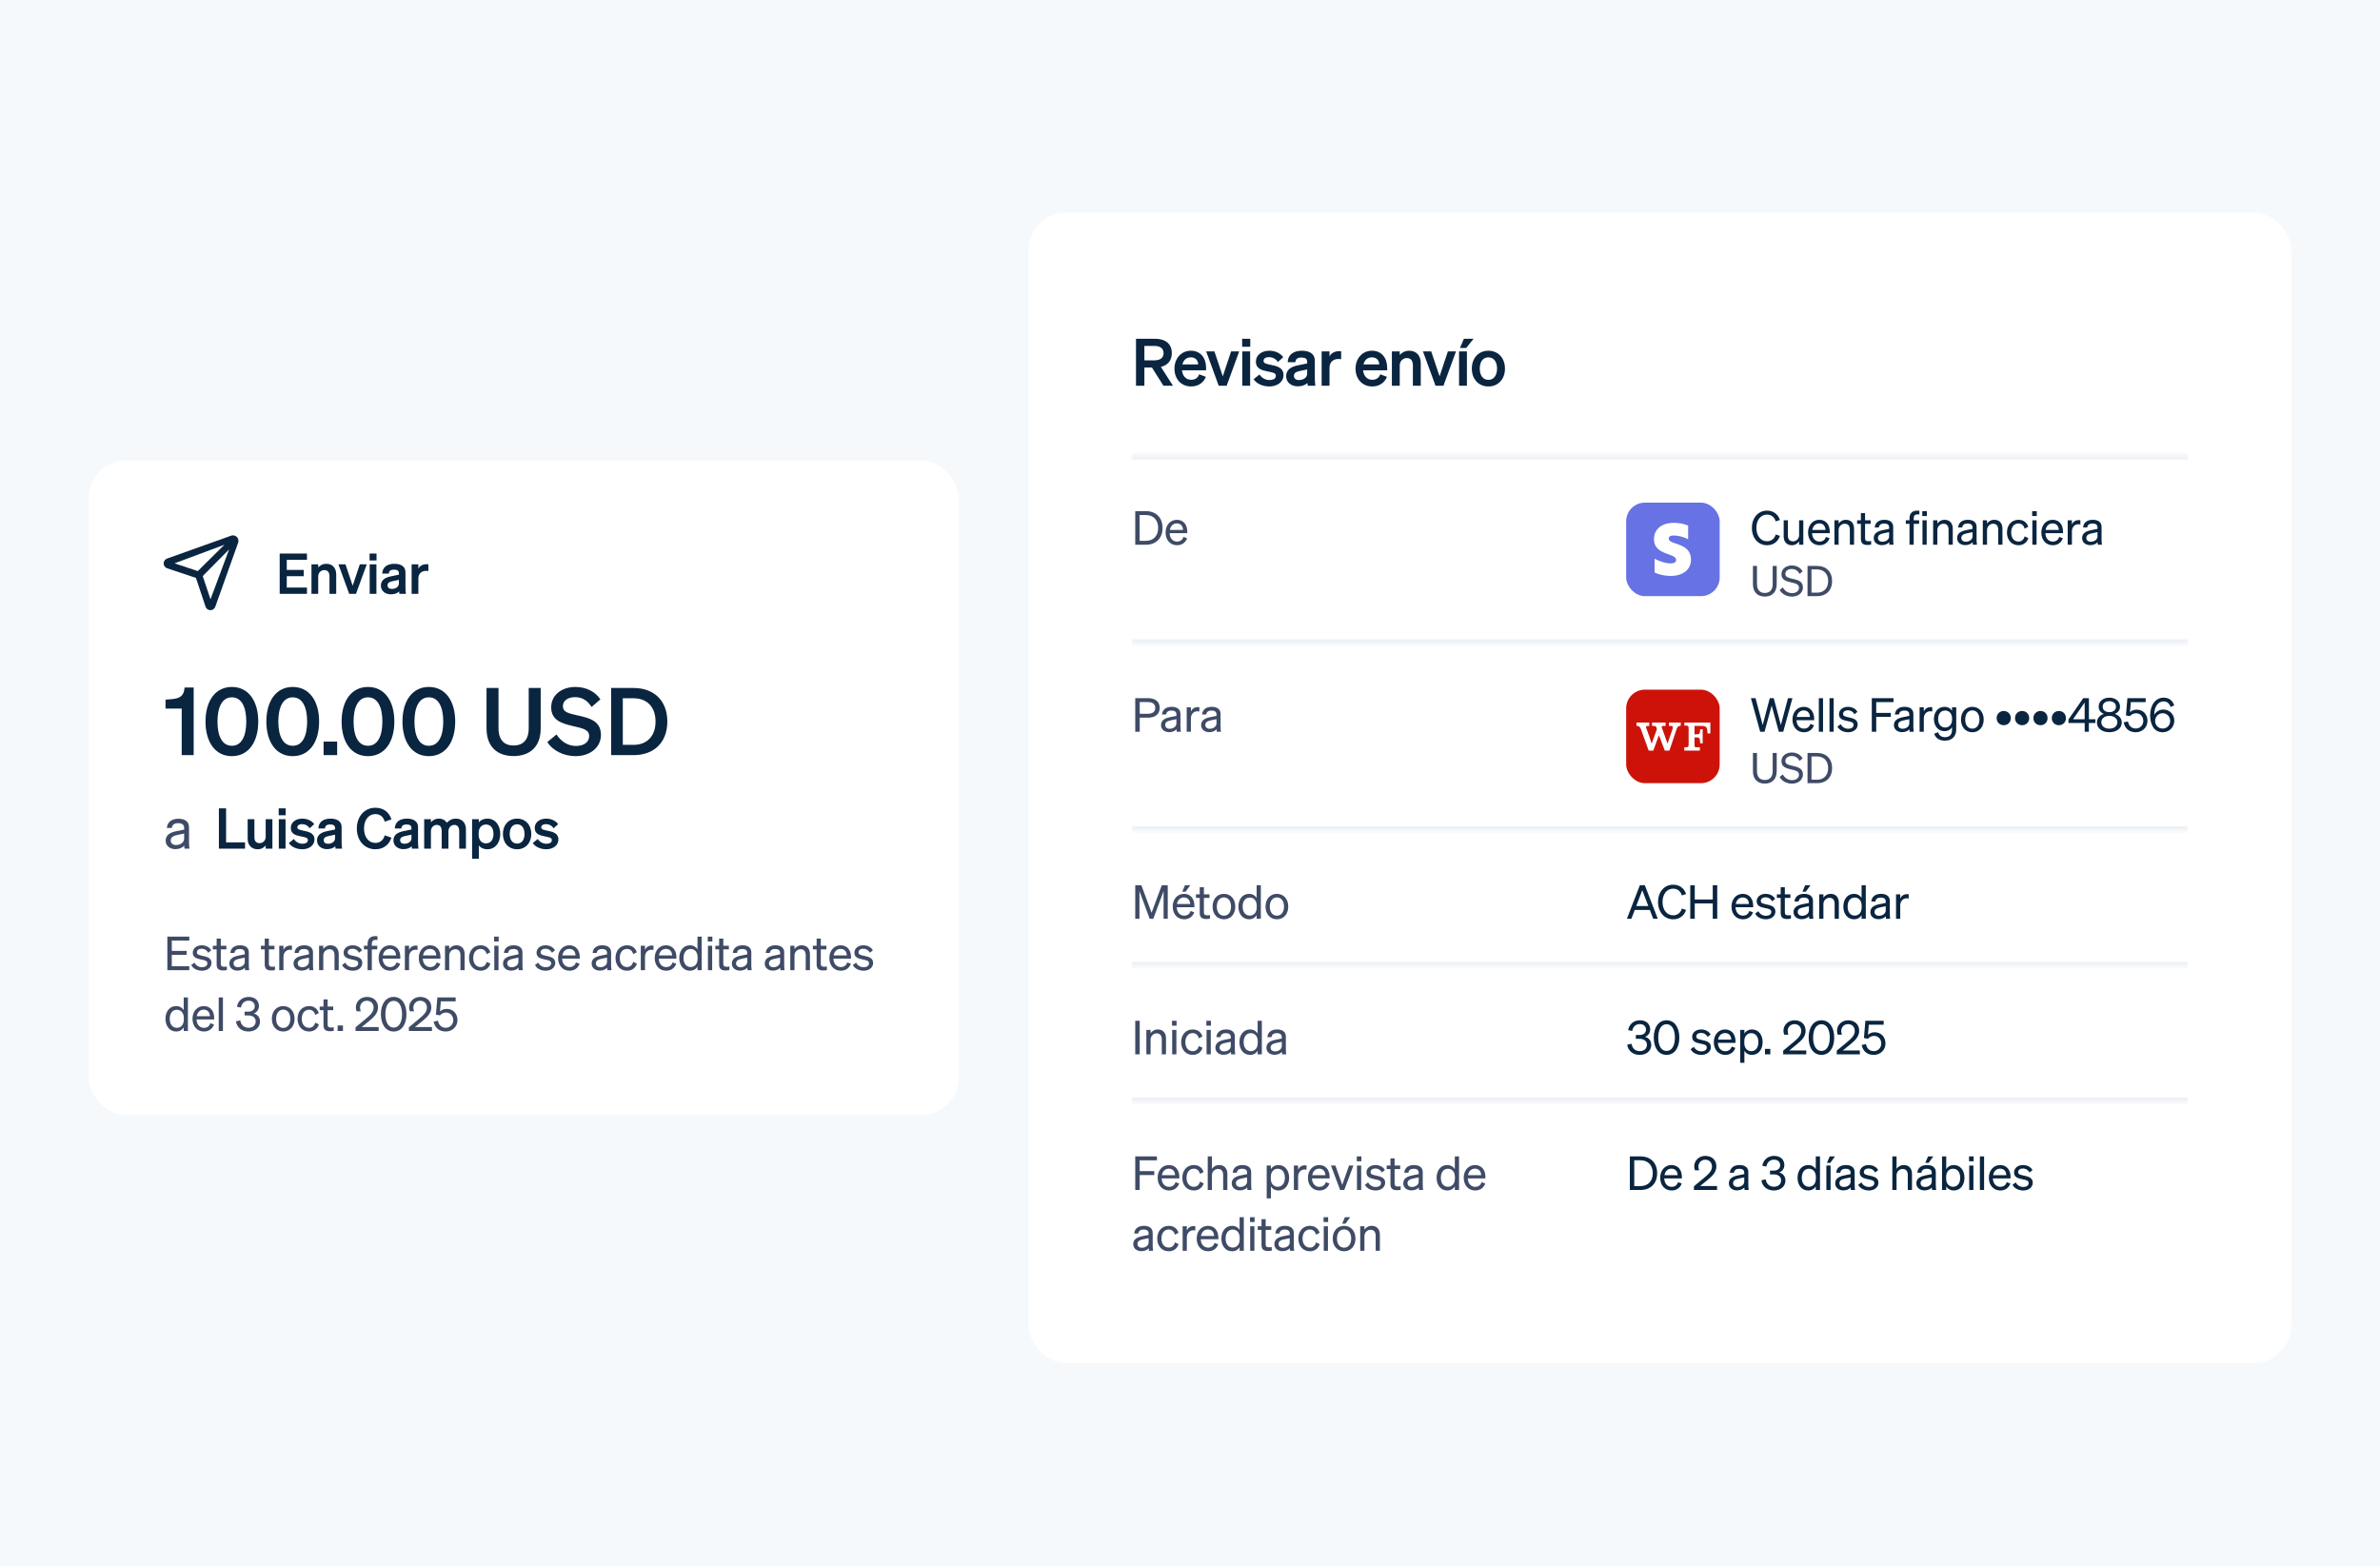 <svg width="509" height="335" viewBox="0 0 509 335" fill="none" xmlns="http://www.w3.org/2000/svg">
<rect width="509" height="335" fill="#F6F9FC"/>
<rect x="19" y="98.5" width="186" height="140" rx="8" fill="white"/>
<path fill-rule="evenodd" clip-rule="evenodd" d="M49.824 114.5C49.689 114.5 49.555 114.523 49.428 114.569L35.73 119.461C35.292 119.617 35 120.032 35 120.497C35 120.971 35.303 121.392 35.753 121.541L41.907 123.593L43.959 129.747C44.108 130.197 44.529 130.5 45.003 130.5C45.468 130.5 45.883 130.208 46.039 129.769L50.931 116.072C50.977 115.945 51 115.811 51 115.676C51 115.027 50.473 114.5 49.824 114.5ZM48 116.5L37.324 120.484L42.297 122.142L48 116.5ZM43.358 123.203L45.016 128.176L49 117.5L43.358 123.203Z" fill="#0A2540"/>
<path d="M59.816 118.384H65.648V119.728H61.328V121.888H64.964V123.232H61.328V125.656H65.648V127H59.816V118.384ZM66.614 127V120.7H68.054V121.372C68.414 120.952 68.978 120.58 69.794 120.58C71.114 120.58 71.906 121.492 71.906 122.848V127H70.466V123.268C70.466 122.488 70.154 121.924 69.362 121.924C68.714 121.924 68.054 122.404 68.054 123.304V127H66.614ZM76.132 127H74.68L72.376 120.7H73.888L75.424 125.272L76.948 120.7H78.436L76.132 127ZM79.04 119.86V118.384H80.528V119.86H79.04ZM80.504 120.7V127H79.064V120.7H80.504ZM86.715 125.488C86.715 126.004 86.739 126.544 86.811 127H85.407C85.383 126.844 85.371 126.676 85.371 126.496C84.963 126.892 84.339 127.108 83.583 127.108C82.383 127.108 81.459 126.376 81.459 125.248C81.459 124.048 82.359 123.52 83.571 123.268L85.311 122.908V122.596C85.311 122.032 84.915 121.828 84.267 121.828C83.511 121.828 83.187 122.128 83.151 122.68H81.747C81.795 121.228 82.899 120.58 84.351 120.58C85.827 120.58 86.715 121.228 86.715 122.368V125.488ZM85.311 124.78V124.012L83.955 124.3C83.343 124.432 82.887 124.624 82.887 125.188C82.887 125.68 83.247 125.956 83.799 125.956C84.567 125.956 85.311 125.548 85.311 124.78ZM91.609 120.688V122.128C91.429 122.104 91.285 122.092 91.081 122.092C90.169 122.092 89.473 122.68 89.473 123.688V127H88.033V120.7H89.473V121.636C89.749 121.048 90.397 120.664 91.201 120.664C91.369 120.664 91.501 120.676 91.609 120.688Z" fill="#0A2540"/>
<path d="M39.48 147.04H41.42V161.5H38.86V151.54H35.4V149.64L36.8 149.52C38.6 149.36 39.34 148.74 39.48 147.04ZM43.951 154.32C43.951 149.94 46.031 146.92 49.591 146.92C53.151 146.92 55.231 149.94 55.231 154.32C55.231 158.7 53.151 161.72 49.591 161.72C46.031 161.72 43.951 158.7 43.951 154.32ZM46.511 154.32C46.511 157.34 47.471 159.5 49.591 159.5C51.711 159.5 52.671 157.34 52.671 154.32C52.671 151.3 51.711 149.14 49.591 149.14C47.471 149.14 46.511 151.3 46.511 154.32ZM56.967 154.32C56.967 149.94 59.047 146.92 62.607 146.92C66.167 146.92 68.247 149.94 68.247 154.32C68.247 158.7 66.167 161.72 62.607 161.72C59.047 161.72 56.967 158.7 56.967 154.32ZM59.527 154.32C59.527 157.34 60.487 159.5 62.607 159.5C64.727 159.5 65.687 157.34 65.687 154.32C65.687 151.3 64.727 149.14 62.607 149.14C60.487 149.14 59.527 151.3 59.527 154.32ZM69.206 161.5V158.6H72.106V161.5H69.206ZM73.059 154.32C73.059 149.94 75.139 146.92 78.699 146.92C82.259 146.92 84.339 149.94 84.339 154.32C84.339 158.7 82.259 161.72 78.699 161.72C75.139 161.72 73.059 158.7 73.059 154.32ZM75.619 154.32C75.619 157.34 76.579 159.5 78.699 159.5C80.819 159.5 81.779 157.34 81.779 154.32C81.779 151.3 80.819 149.14 78.699 149.14C76.579 149.14 75.619 151.3 75.619 154.32ZM86.076 154.32C86.076 149.94 88.156 146.92 91.716 146.92C95.276 146.92 97.356 149.94 97.356 154.32C97.356 158.7 95.276 161.72 91.716 161.72C88.156 161.72 86.076 158.7 86.076 154.32ZM88.636 154.32C88.636 157.34 89.596 159.5 91.716 159.5C93.836 159.5 94.796 157.34 94.796 154.32C94.796 151.3 93.836 149.14 91.716 149.14C89.596 149.14 88.636 151.3 88.636 154.32ZM109.834 161.7C106.414 161.7 104.054 159.76 104.054 155.8V147.14H106.614V155.72C106.614 158.34 107.914 159.44 109.834 159.44C111.774 159.44 113.074 158.34 113.074 155.72V147.14H115.634V155.8C115.634 159.76 113.274 161.7 109.834 161.7ZM117.061 158.7L119.021 157.08C120.021 158.64 121.521 159.54 123.161 159.54C124.781 159.54 126.001 158.8 126.001 157.42C126.001 155.96 124.501 155.76 122.361 155.24C120.201 154.72 117.881 154.08 117.881 151.28C117.881 148.62 120.161 146.92 123.061 146.92C125.521 146.92 127.441 148.08 128.401 149.58L126.521 151.2C125.721 149.96 124.661 149.1 122.981 149.1C121.441 149.1 120.381 149.88 120.381 151.02C120.381 152.28 121.481 152.54 123.421 152.98C125.741 153.5 128.521 154.04 128.521 157.16C128.521 159.98 126.041 161.72 123.081 161.72C120.621 161.72 118.181 160.54 117.061 158.7ZM130.698 161.5V147.14H135.498C139.958 147.14 142.718 149.94 142.718 154.32C142.718 158.7 139.958 161.5 135.498 161.5H130.698ZM133.198 159.3H135.498C138.458 159.3 140.198 157.34 140.198 154.32C140.198 151.28 138.458 149.34 135.478 149.34H133.198V159.3Z" fill="#0A2540"/>
<path d="M40.424 180.132C40.424 180.6 40.46 181.104 40.52 181.5H39.452C39.428 181.32 39.416 181.104 39.404 180.852C39.02 181.308 38.324 181.608 37.508 181.608C36.368 181.608 35.432 180.924 35.432 179.796C35.432 178.548 36.416 178.02 37.82 177.744L39.38 177.432V177.048C39.38 176.352 38.876 176.052 38.108 176.052C37.28 176.052 36.824 176.4 36.74 177.072H35.684C35.78 175.74 36.824 175.104 38.168 175.104C39.56 175.104 40.424 175.74 40.424 176.892V180.132ZM39.38 179.364V178.272L38.108 178.536C37.148 178.728 36.512 178.992 36.512 179.748C36.512 180.36 36.968 180.732 37.652 180.732C38.576 180.732 39.38 180.168 39.38 179.364Z" fill="#3F4B66"/>
<path d="M46.816 181.5V172.884H48.352V180.156H52.408V181.5H46.816ZM58.26 175.2V181.5H56.82V180.828C56.46 181.248 55.92 181.632 55.104 181.632C53.784 181.632 52.968 180.732 52.968 179.376V175.2H54.408V179.064C54.408 179.832 54.744 180.324 55.524 180.324C56.172 180.324 56.82 179.844 56.82 178.944V175.2H58.26ZM59.604 174.36V172.884H61.092V174.36H59.604ZM61.068 175.2V181.5H59.628V175.2H61.068ZM61.771 180.3L62.851 179.436C63.223 180.048 63.943 180.456 64.675 180.456C65.287 180.456 65.851 180.24 65.851 179.676C65.851 179.136 65.323 179.076 64.327 178.872C63.331 178.668 62.191 178.416 62.191 177.072C62.191 175.92 63.199 175.08 64.651 175.08C65.755 175.08 66.739 175.572 67.195 176.268L66.223 177.144C65.863 176.58 65.263 176.256 64.567 176.256C63.979 176.256 63.595 176.52 63.595 176.94C63.595 177.396 64.051 177.48 64.843 177.648C65.911 177.876 67.255 178.104 67.255 179.544C67.255 180.816 66.091 181.632 64.663 181.632C63.499 181.632 62.335 181.164 61.771 180.3ZM73.059 179.988C73.059 180.504 73.083 181.044 73.155 181.5H71.751C71.727 181.344 71.715 181.176 71.715 180.996C71.307 181.392 70.683 181.608 69.927 181.608C68.727 181.608 67.803 180.876 67.803 179.748C67.803 178.548 68.703 178.02 69.915 177.768L71.655 177.408V177.096C71.655 176.532 71.259 176.328 70.611 176.328C69.855 176.328 69.531 176.628 69.495 177.18H68.091C68.139 175.728 69.243 175.08 70.695 175.08C72.171 175.08 73.059 175.728 73.059 176.868V179.988ZM71.655 179.28V178.512L70.299 178.8C69.687 178.932 69.231 179.124 69.231 179.688C69.231 180.18 69.591 180.456 70.143 180.456C70.911 180.456 71.655 180.048 71.655 179.28ZM77.852 177.192C77.852 179.052 78.86 180.276 80.276 180.276C81.284 180.276 82.016 179.664 82.28 178.656L83.72 179.148C83.216 180.672 82.016 181.632 80.276 181.632C77.984 181.632 76.316 179.808 76.316 177.192C76.316 174.576 77.984 172.752 80.276 172.752C82.016 172.752 83.216 173.712 83.72 175.236L82.28 175.728C82.016 174.72 81.284 174.108 80.276 174.108C78.86 174.108 77.852 175.332 77.852 177.192ZM89.402 179.988C89.402 180.504 89.426 181.044 89.498 181.5H88.094C88.07 181.344 88.058 181.176 88.058 180.996C87.65 181.392 87.026 181.608 86.27 181.608C85.07 181.608 84.146 180.876 84.146 179.748C84.146 178.548 85.046 178.02 86.258 177.768L87.998 177.408V177.096C87.998 176.532 87.602 176.328 86.954 176.328C86.198 176.328 85.874 176.628 85.838 177.18H84.434C84.482 175.728 85.586 175.08 87.038 175.08C88.514 175.08 89.402 175.728 89.402 176.868V179.988ZM87.998 179.28V178.512L86.642 178.8C86.03 178.932 85.574 179.124 85.574 179.688C85.574 180.18 85.934 180.456 86.486 180.456C87.254 180.456 87.998 180.048 87.998 179.28ZM92.16 177.804V181.5H90.72V175.2H92.16V175.872C92.508 175.452 93.048 175.08 93.888 175.08C94.644 175.08 95.208 175.416 95.556 175.956C95.94 175.548 96.54 175.08 97.512 175.08C98.808 175.08 99.648 175.992 99.648 177.348V181.5H98.208V177.768C98.208 176.988 97.92 176.424 97.152 176.424C96.54 176.424 95.904 176.904 95.904 177.804V181.5H94.464V177.768C94.464 176.988 94.176 176.424 93.408 176.424C92.796 176.424 92.16 176.904 92.16 177.804ZM104.217 181.632C103.401 181.632 102.801 181.308 102.405 180.84V183.66H100.965V175.2H102.405V175.872C102.801 175.404 103.401 175.08 104.217 175.08C105.981 175.08 106.989 176.568 106.989 178.356C106.989 180.144 105.981 181.632 104.217 181.632ZM102.369 178.176V178.548C102.369 179.712 103.041 180.372 103.929 180.372C104.973 180.372 105.537 179.556 105.537 178.356C105.537 177.156 104.973 176.34 103.929 176.34C103.041 176.34 102.369 176.988 102.369 178.176ZM113.627 178.356C113.627 180.312 112.367 181.632 110.591 181.632C108.815 181.632 107.555 180.312 107.555 178.356C107.555 176.4 108.815 175.08 110.591 175.08C112.367 175.08 113.627 176.4 113.627 178.356ZM109.007 178.356C109.007 179.64 109.619 180.42 110.591 180.42C111.563 180.42 112.175 179.64 112.175 178.356C112.175 177.072 111.563 176.292 110.591 176.292C109.619 176.292 109.007 177.072 109.007 178.356ZM113.938 180.3L115.018 179.436C115.39 180.048 116.11 180.456 116.842 180.456C117.454 180.456 118.018 180.24 118.018 179.676C118.018 179.136 117.49 179.076 116.494 178.872C115.498 178.668 114.358 178.416 114.358 177.072C114.358 175.92 115.366 175.08 116.818 175.08C117.922 175.08 118.906 175.572 119.362 176.268L118.39 177.144C118.03 176.58 117.43 176.256 116.734 176.256C116.146 176.256 115.762 176.52 115.762 176.94C115.762 177.396 116.218 177.48 117.01 177.648C118.078 177.876 119.422 178.104 119.422 179.544C119.422 180.816 118.258 181.632 116.83 181.632C115.666 181.632 114.502 181.164 113.938 180.3Z" fill="#0A2540"/>
<path d="M35.79 200.32H40.48V201.16H36.74V203.37H39.91V204.21H36.74V206.66H40.48V207.5H35.79V200.32ZM40.899 206.39L41.599 205.88C41.879 206.49 42.519 206.86 43.199 206.86C43.809 206.86 44.349 206.6 44.349 206.03C44.349 205.46 43.849 205.38 42.989 205.2C42.129 205.01 41.229 204.82 41.229 203.75C41.229 202.82 42.039 202.17 43.149 202.17C44.089 202.17 44.859 202.63 45.169 203.25L44.529 203.76C44.259 203.24 43.769 202.91 43.109 202.91C42.509 202.91 42.109 203.21 42.109 203.68C42.109 204.17 42.569 204.26 43.299 204.42C44.199 204.63 45.229 204.81 45.229 205.95C45.229 206.95 44.319 207.61 43.199 207.61C42.249 207.61 41.299 207.2 40.899 206.39ZM46.332 206.25V203.04H45.522V202.27H46.332V200.74H47.222V202.27H48.412V203.04H47.222V206.11C47.222 206.66 47.492 206.76 47.952 206.76C48.162 206.76 48.312 206.75 48.522 206.7V207.47C48.292 207.52 48.032 207.55 47.732 207.55C46.842 207.55 46.332 207.25 46.332 206.25ZM53.211 206.36C53.211 206.75 53.241 207.17 53.291 207.5H52.401C52.381 207.35 52.371 207.17 52.361 206.96C52.041 207.34 51.461 207.59 50.781 207.59C49.831 207.59 49.051 207.02 49.051 206.08C49.051 205.04 49.871 204.6 51.041 204.37L52.341 204.11V203.79C52.341 203.21 51.921 202.96 51.281 202.96C50.591 202.96 50.211 203.25 50.141 203.81H49.261C49.341 202.7 50.211 202.17 51.331 202.17C52.491 202.17 53.211 202.7 53.211 203.66V206.36ZM52.341 205.72V204.81L51.281 205.03C50.481 205.19 49.951 205.41 49.951 206.04C49.951 206.55 50.331 206.86 50.901 206.86C51.671 206.86 52.341 206.39 52.341 205.72ZM56.615 206.25V203.04H55.805V202.27H56.615V200.74H57.505V202.27H58.695V203.04H57.505V206.11C57.505 206.66 57.775 206.76 58.235 206.76C58.445 206.76 58.595 206.75 58.805 206.7V207.47C58.575 207.52 58.315 207.55 58.015 207.55C57.125 207.55 56.615 207.25 56.615 206.25ZM62.433 202.25V203.16C62.283 203.13 62.163 203.12 61.993 203.12C61.233 203.12 60.623 203.72 60.623 204.64V207.5H59.723V202.27H60.623V203.16C60.853 202.63 61.363 202.23 62.073 202.23C62.213 202.23 62.343 202.24 62.433 202.25ZM66.937 206.36C66.937 206.75 66.967 207.17 67.017 207.5H66.127C66.107 207.35 66.097 207.17 66.087 206.96C65.767 207.34 65.187 207.59 64.507 207.59C63.557 207.59 62.777 207.02 62.777 206.08C62.777 205.04 63.597 204.6 64.767 204.37L66.067 204.11V203.79C66.067 203.21 65.647 202.96 65.007 202.96C64.317 202.96 63.937 203.25 63.867 203.81H62.987C63.067 202.7 63.937 202.17 65.057 202.17C66.217 202.17 66.937 202.7 66.937 203.66V206.36ZM66.067 205.72V204.81L65.007 205.03C64.207 205.19 63.677 205.41 63.677 206.04C63.677 206.55 64.057 206.86 64.627 206.86C65.397 206.86 66.067 206.39 66.067 205.72ZM68.241 207.5V202.27H69.141V202.98C69.441 202.55 69.961 202.17 70.701 202.17C71.811 202.17 72.441 202.94 72.441 204.05V207.5H71.541V204.29C71.541 203.56 71.231 203.01 70.451 203.01C69.801 203.01 69.141 203.51 69.141 204.38V207.5H68.241ZM73.156 206.39L73.856 205.88C74.136 206.49 74.776 206.86 75.456 206.86C76.066 206.86 76.606 206.6 76.606 206.03C76.606 205.46 76.106 205.38 75.246 205.2C74.386 205.01 73.486 204.82 73.486 203.75C73.486 202.82 74.296 202.17 75.406 202.17C76.346 202.17 77.116 202.63 77.426 203.25L76.786 203.76C76.516 203.24 76.026 202.91 75.366 202.91C74.766 202.91 74.366 203.21 74.366 203.68C74.366 204.17 74.826 204.26 75.556 204.42C76.456 204.63 77.486 204.81 77.486 205.95C77.486 206.95 76.576 207.61 75.456 207.61C74.506 207.61 73.556 207.2 73.156 206.39ZM80.729 200.23V201.03C80.579 201.01 80.489 201.01 80.339 201.01C79.809 201.01 79.519 201.24 79.519 201.91V202.27H80.679V203.04H79.519V207.5H78.619V203.04H77.829V202.27H78.619V201.85C78.619 200.83 79.179 200.21 80.249 200.21C80.429 200.21 80.529 200.22 80.729 200.23ZM83.426 207.61C81.976 207.61 80.976 206.5 80.976 204.89C80.976 203.33 81.966 202.17 83.386 202.17C84.846 202.17 85.616 203.28 85.616 204.73V205.03H81.836C81.886 206.13 82.516 206.83 83.426 206.83C84.126 206.83 84.626 206.45 84.786 205.83L85.576 206.11C85.256 207.04 84.466 207.61 83.426 207.61ZM83.376 202.94C82.616 202.94 82.046 203.45 81.886 204.34H84.706C84.686 203.6 84.286 202.94 83.376 202.94ZM89.297 202.25V203.16C89.147 203.13 89.027 203.12 88.857 203.12C88.097 203.12 87.487 203.72 87.487 204.64V207.5H86.587V202.27H87.487V203.16C87.717 202.63 88.227 202.23 88.937 202.23C89.077 202.23 89.207 202.24 89.297 202.25ZM92.013 207.61C90.563 207.61 89.563 206.5 89.563 204.89C89.563 203.33 90.553 202.17 91.973 202.17C93.433 202.17 94.203 203.28 94.203 204.73V205.03H90.423C90.473 206.13 91.103 206.83 92.013 206.83C92.713 206.83 93.213 206.45 93.373 205.83L94.163 206.11C93.843 207.04 93.053 207.61 92.013 207.61ZM91.963 202.94C91.203 202.94 90.633 203.45 90.473 204.34H93.293C93.273 203.6 92.873 202.94 91.963 202.94ZM95.173 207.5V202.27H96.073V202.98C96.373 202.55 96.893 202.17 97.633 202.17C98.743 202.17 99.373 202.94 99.373 204.05V207.5H98.473V204.29C98.473 203.56 98.163 203.01 97.383 203.01C96.733 203.01 96.073 203.51 96.073 204.38V207.5H95.173ZM101.208 204.89C101.208 206.08 101.848 206.82 102.778 206.82C103.498 206.82 103.928 206.36 104.078 205.71L104.878 206.08C104.628 206.95 103.868 207.61 102.778 207.61C101.318 207.61 100.308 206.5 100.308 204.89C100.308 203.27 101.318 202.17 102.778 202.17C103.868 202.17 104.608 202.8 104.858 203.67L104.078 204.06C103.928 203.42 103.498 202.95 102.778 202.95C101.848 202.95 101.208 203.69 101.208 204.89ZM105.673 201.36V200.32H106.653V201.36H105.673ZM106.613 202.27V207.5H105.713V202.27H106.613ZM111.736 206.36C111.736 206.75 111.766 207.17 111.816 207.5H110.926C110.906 207.35 110.896 207.17 110.886 206.96C110.566 207.34 109.986 207.59 109.306 207.59C108.356 207.59 107.576 207.02 107.576 206.08C107.576 205.04 108.396 204.6 109.566 204.37L110.866 204.11V203.79C110.866 203.21 110.446 202.96 109.806 202.96C109.116 202.96 108.736 203.25 108.666 203.81H107.786C107.866 202.7 108.736 202.17 109.856 202.17C111.016 202.17 111.736 202.7 111.736 203.66V206.36ZM110.866 205.72V204.81L109.806 205.03C109.006 205.19 108.476 205.41 108.476 206.04C108.476 206.55 108.856 206.86 109.426 206.86C110.196 206.86 110.866 206.39 110.866 205.72ZM114.42 206.39L115.12 205.88C115.4 206.49 116.04 206.86 116.72 206.86C117.33 206.86 117.87 206.6 117.87 206.03C117.87 205.46 117.37 205.38 116.51 205.2C115.65 205.01 114.75 204.82 114.75 203.75C114.75 202.82 115.56 202.17 116.67 202.17C117.61 202.17 118.38 202.63 118.69 203.25L118.05 203.76C117.78 203.24 117.29 202.91 116.63 202.91C116.03 202.91 115.63 203.21 115.63 203.68C115.63 204.17 116.09 204.26 116.82 204.42C117.72 204.63 118.75 204.81 118.75 205.95C118.75 206.95 117.84 207.61 116.72 207.61C115.77 207.61 114.82 207.2 114.42 206.39ZM121.803 207.61C120.353 207.61 119.353 206.5 119.353 204.89C119.353 203.33 120.343 202.17 121.763 202.17C123.223 202.17 123.993 203.28 123.993 204.73V205.03H120.213C120.263 206.13 120.893 206.83 121.803 206.83C122.503 206.83 123.003 206.45 123.163 205.83L123.953 206.11C123.633 207.04 122.843 207.61 121.803 207.61ZM121.753 202.94C120.993 202.94 120.423 203.45 120.263 204.34H123.083C123.063 203.6 122.663 202.94 121.753 202.94ZM130.693 206.36C130.693 206.75 130.723 207.17 130.773 207.5H129.883C129.863 207.35 129.853 207.17 129.843 206.96C129.523 207.34 128.943 207.59 128.263 207.59C127.313 207.59 126.533 207.02 126.533 206.08C126.533 205.04 127.353 204.6 128.523 204.37L129.823 204.11V203.79C129.823 203.21 129.403 202.96 128.763 202.96C128.073 202.96 127.693 203.25 127.623 203.81H126.743C126.823 202.7 127.693 202.17 128.813 202.17C129.973 202.17 130.693 202.7 130.693 203.66V206.36ZM129.823 205.72V204.81L128.763 205.03C127.963 205.19 127.433 205.41 127.433 206.04C127.433 206.55 127.813 206.86 128.383 206.86C129.153 206.86 129.823 206.39 129.823 205.72ZM132.537 204.89C132.537 206.08 133.177 206.82 134.107 206.82C134.827 206.82 135.257 206.36 135.407 205.71L136.207 206.08C135.957 206.95 135.197 207.61 134.107 207.61C132.647 207.61 131.637 206.5 131.637 204.89C131.637 203.27 132.647 202.17 134.107 202.17C135.197 202.17 135.937 202.8 136.187 203.67L135.407 204.06C135.257 203.42 134.827 202.95 134.107 202.95C133.177 202.95 132.537 203.69 132.537 204.89ZM139.753 202.25V203.16C139.603 203.13 139.483 203.12 139.313 203.12C138.553 203.12 137.943 203.72 137.943 204.64V207.5H137.043V202.27H137.943V203.16C138.173 202.63 138.683 202.23 139.393 202.23C139.533 202.23 139.663 202.24 139.753 202.25ZM142.469 207.61C141.019 207.61 140.019 206.5 140.019 204.89C140.019 203.33 141.009 202.17 142.429 202.17C143.889 202.17 144.659 203.28 144.659 204.73V205.03H140.879C140.929 206.13 141.559 206.83 142.469 206.83C143.169 206.83 143.669 206.45 143.829 205.83L144.619 206.11C144.299 207.04 143.509 207.61 142.469 207.61ZM142.419 202.94C141.659 202.94 141.089 203.45 140.929 204.34H143.749C143.729 203.6 143.329 202.94 142.419 202.94ZM147.549 207.61C146.099 207.61 145.269 206.37 145.269 204.89C145.269 203.4 146.099 202.17 147.549 202.17C148.279 202.17 148.859 202.52 149.169 203.03V200.32H150.069V207.5H149.169V206.74C148.859 207.26 148.279 207.61 147.549 207.61ZM149.189 204.71C149.189 203.49 148.449 202.96 147.709 202.96C146.729 202.96 146.179 203.76 146.179 204.89C146.179 206.01 146.729 206.82 147.709 206.82C148.449 206.82 149.189 206.28 149.189 205.08V204.71ZM151.367 201.36V200.32H152.347V201.36H151.367ZM152.307 202.27V207.5H151.407V202.27H152.307ZM153.799 206.25V203.04H152.989V202.27H153.799V200.74H154.689V202.27H155.879V203.04H154.689V206.11C154.689 206.66 154.959 206.76 155.419 206.76C155.629 206.76 155.779 206.75 155.989 206.7V207.47C155.759 207.52 155.499 207.55 155.199 207.55C154.309 207.55 153.799 207.25 153.799 206.25ZM160.678 206.36C160.678 206.75 160.708 207.17 160.758 207.5H159.868C159.848 207.35 159.838 207.17 159.828 206.96C159.508 207.34 158.928 207.59 158.248 207.59C157.298 207.59 156.518 207.02 156.518 206.08C156.518 205.04 157.338 204.6 158.508 204.37L159.808 204.11V203.79C159.808 203.21 159.388 202.96 158.748 202.96C158.058 202.96 157.678 203.25 157.608 203.81H156.728C156.808 202.7 157.678 202.17 158.798 202.17C159.958 202.17 160.678 202.7 160.678 203.66V206.36ZM159.808 205.72V204.81L158.748 205.03C157.948 205.19 157.418 205.41 157.418 206.04C157.418 206.55 157.798 206.86 158.368 206.86C159.138 206.86 159.808 206.39 159.808 205.72ZM167.712 206.36C167.712 206.75 167.742 207.17 167.792 207.5H166.902C166.882 207.35 166.872 207.17 166.862 206.96C166.542 207.34 165.962 207.59 165.282 207.59C164.332 207.59 163.552 207.02 163.552 206.08C163.552 205.04 164.372 204.6 165.542 204.37L166.842 204.11V203.79C166.842 203.21 166.422 202.96 165.782 202.96C165.092 202.96 164.712 203.25 164.642 203.81H163.762C163.842 202.7 164.712 202.17 165.832 202.17C166.992 202.17 167.712 202.7 167.712 203.66V206.36ZM166.842 205.72V204.81L165.782 205.03C164.982 205.19 164.452 205.41 164.452 206.04C164.452 206.55 164.832 206.86 165.402 206.86C166.172 206.86 166.842 206.39 166.842 205.72ZM169.016 207.5V202.27H169.916V202.98C170.216 202.55 170.736 202.17 171.476 202.17C172.586 202.17 173.216 202.94 173.216 204.05V207.5H172.316V204.29C172.316 203.56 172.006 203.01 171.226 203.01C170.576 203.01 169.916 203.51 169.916 204.38V207.5H169.016ZM174.651 206.25V203.04H173.841V202.27H174.651V200.74H175.541V202.27H176.731V203.04H175.541V206.11C175.541 206.66 175.811 206.76 176.271 206.76C176.481 206.76 176.631 206.75 176.841 206.7V207.47C176.611 207.52 176.351 207.55 176.051 207.55C175.161 207.55 174.651 207.25 174.651 206.25ZM179.82 207.61C178.37 207.61 177.37 206.5 177.37 204.89C177.37 203.33 178.36 202.17 179.78 202.17C181.24 202.17 182.01 203.28 182.01 204.73V205.03H178.23C178.28 206.13 178.91 206.83 179.82 206.83C180.52 206.83 181.02 206.45 181.18 205.83L181.97 206.11C181.65 207.04 180.86 207.61 179.82 207.61ZM179.77 202.94C179.01 202.94 178.44 203.45 178.28 204.34H181.1C181.08 203.6 180.68 202.94 179.77 202.94ZM182.4 206.39L183.1 205.88C183.38 206.49 184.02 206.86 184.7 206.86C185.31 206.86 185.85 206.6 185.85 206.03C185.85 205.46 185.35 205.38 184.49 205.2C183.63 205.01 182.73 204.82 182.73 203.75C182.73 202.82 183.54 202.17 184.65 202.17C185.59 202.17 186.36 202.63 186.67 203.25L186.03 203.76C185.76 203.24 185.27 202.91 184.61 202.91C184.01 202.91 183.61 203.21 183.61 203.68C183.61 204.17 184.07 204.26 184.8 204.42C185.7 204.63 186.73 204.81 186.73 205.95C186.73 206.95 185.82 207.61 184.7 207.61C183.75 207.61 182.8 207.2 182.4 206.39ZM37.67 220.61C36.22 220.61 35.39 219.37 35.39 217.89C35.39 216.4 36.22 215.17 37.67 215.17C38.4 215.17 38.98 215.52 39.29 216.03V213.32H40.19V220.5H39.29V219.74C38.98 220.26 38.4 220.61 37.67 220.61ZM39.31 217.71C39.31 216.49 38.57 215.96 37.83 215.96C36.85 215.96 36.3 216.76 36.3 217.89C36.3 219.01 36.85 219.82 37.83 219.82C38.57 219.82 39.31 219.28 39.31 218.08V217.71ZM43.618 220.61C42.168 220.61 41.168 219.5 41.168 217.89C41.168 216.33 42.158 215.17 43.578 215.17C45.038 215.17 45.808 216.28 45.808 217.73V218.03H42.028C42.078 219.13 42.708 219.83 43.618 219.83C44.318 219.83 44.818 219.45 44.978 218.83L45.768 219.11C45.448 220.04 44.658 220.61 43.618 220.61ZM43.568 215.94C42.808 215.94 42.238 216.45 42.078 217.34H44.898C44.878 216.6 44.478 215.94 43.568 215.94ZM47.678 213.32V220.5H46.778V213.32H47.678ZM53.15 220.61C51.78 220.61 50.69 219.86 50.46 218.43L51.39 218.23C51.53 219.23 52.24 219.81 53.14 219.81C54.05 219.81 54.68 219.29 54.68 218.44C54.68 217.59 53.99 217.17 53.08 217.17H52.31V216.36H53.09C53.92 216.36 54.48 215.94 54.48 215.22C54.48 214.48 53.97 214.02 53.15 214.02C52.29 214.02 51.69 214.59 51.53 215.49L50.67 215.32C50.86 214.12 51.79 213.21 53.17 213.21C54.57 213.21 55.38 214.03 55.38 215.17C55.38 215.95 54.88 216.55 54.27 216.75C54.99 216.95 55.61 217.5 55.61 218.49C55.61 219.67 54.64 220.61 53.15 220.61ZM63.002 217.89C63.002 219.51 62.002 220.61 60.572 220.61C59.142 220.61 58.142 219.51 58.142 217.89C58.142 216.27 59.142 215.17 60.572 215.17C62.002 215.17 63.002 216.27 63.002 217.89ZM59.052 217.89C59.052 219.08 59.652 219.84 60.572 219.84C61.492 219.84 62.092 219.08 62.092 217.89C62.092 216.69 61.492 215.93 60.572 215.93C59.652 215.93 59.052 216.69 59.052 217.89ZM64.537 217.89C64.537 219.08 65.177 219.82 66.107 219.82C66.827 219.82 67.257 219.36 67.407 218.71L68.207 219.08C67.957 219.95 67.197 220.61 66.107 220.61C64.647 220.61 63.637 219.5 63.637 217.89C63.637 216.27 64.647 215.17 66.107 215.17C67.197 215.17 67.937 215.8 68.187 216.67L67.407 217.06C67.257 216.42 66.827 215.95 66.107 215.95C65.177 215.95 64.537 216.69 64.537 217.89ZM69.182 219.25V216.04H68.372V215.27H69.182V213.74H70.072V215.27H71.262V216.04H70.072V219.11C70.072 219.66 70.342 219.76 70.802 219.76C71.012 219.76 71.162 219.75 71.372 219.7V220.47C71.142 220.52 70.882 220.55 70.582 220.55C69.692 220.55 69.182 220.25 69.182 219.25ZM72.208 220.5V219.32H73.348V220.5H72.208ZM76.043 219.71L78.163 217.95C79.144 217.14 79.903 216.45 79.903 215.51C79.903 214.63 79.334 214.03 78.454 214.03C77.594 214.03 77.004 214.69 77.004 215.51C77.004 215.77 77.064 216.04 77.163 216.29H76.263C76.153 215.98 76.103 215.74 76.103 215.46C76.103 214.18 77.153 213.21 78.474 213.21C79.924 213.21 80.844 214.13 80.844 215.45C80.844 216.67 80.004 217.51 78.974 218.34L77.353 219.66H80.984V220.5H76.043V219.71ZM81.461 216.91C81.461 214.72 82.491 213.21 84.201 213.21C85.901 213.21 86.931 214.72 86.931 216.91C86.931 219.1 85.901 220.61 84.201 220.61C82.491 220.61 81.461 219.1 81.461 216.91ZM82.421 216.91C82.421 218.59 83.031 219.77 84.201 219.77C85.361 219.77 85.981 218.59 85.981 216.91C85.981 215.23 85.361 214.05 84.201 214.05C83.031 214.05 82.421 215.23 82.421 216.91ZM87.443 219.71L89.563 217.95C90.543 217.14 91.303 216.45 91.303 215.51C91.303 214.63 90.733 214.03 89.853 214.03C88.993 214.03 88.403 214.69 88.403 215.51C88.403 215.77 88.463 216.04 88.563 216.29H87.663C87.553 215.98 87.503 215.74 87.503 215.46C87.503 214.18 88.553 213.21 89.873 213.21C91.323 213.21 92.243 214.13 92.243 215.45C92.243 216.67 91.403 217.51 90.373 218.34L88.753 219.66H92.383V220.5H87.443V219.71ZM94.11 217.16L93.23 217.01L93.54 213.32H97.45V214.16H94.28L94.09 216.33C94.4 216.02 94.89 215.77 95.52 215.77C96.92 215.77 97.84 216.81 97.84 218.17C97.84 219.53 96.77 220.61 95.33 220.61C93.98 220.61 93 219.85 92.75 218.49L93.67 218.3C93.82 219.22 94.44 219.81 95.33 219.81C96.24 219.81 96.94 219.11 96.94 218.19C96.94 217.28 96.32 216.55 95.41 216.55C94.81 216.55 94.35 216.82 94.11 217.16Z" fill="#3F4B66"/>
<rect x="220" y="45.5" width="270" height="246" rx="8" fill="white"/>
<path d="M244.744 78.608V82.5H242.952V72.448H246.97C249.21 72.448 250.61 73.498 250.61 75.528C250.61 77.11 249.742 78.118 248.272 78.468L250.862 82.5H248.818L246.368 78.608H244.744ZM244.744 77.068H246.872C248.16 77.068 248.846 76.508 248.846 75.528C248.846 74.534 248.16 73.988 246.872 73.988H244.744V77.068ZM254.747 82.654C252.647 82.654 251.177 81.1 251.177 78.832C251.177 76.676 252.633 75.01 254.677 75.01C256.805 75.01 257.939 76.62 257.939 78.636V79.196H252.787C252.913 80.456 253.669 81.226 254.747 81.226C255.573 81.226 256.231 80.806 256.455 80.05L257.897 80.596C257.379 81.884 256.217 82.654 254.747 82.654ZM254.663 76.424C253.795 76.424 253.123 76.942 252.871 77.936H256.245C256.231 77.124 255.727 76.424 254.663 76.424ZM262.338 82.5H260.644L257.956 75.15H259.72L261.512 80.484L263.29 75.15H265.026L262.338 82.5ZM265.653 74.17V72.448H267.389V74.17H265.653ZM267.361 75.15V82.5H265.681V75.15H267.361ZM268.103 81.1L269.363 80.092C269.797 80.806 270.637 81.282 271.491 81.282C272.205 81.282 272.863 81.03 272.863 80.372C272.863 79.742 272.247 79.672 271.085 79.434C269.923 79.196 268.593 78.902 268.593 77.334C268.593 75.99 269.769 75.01 271.463 75.01C272.751 75.01 273.899 75.584 274.431 76.396L273.297 77.418C272.877 76.76 272.177 76.382 271.365 76.382C270.679 76.382 270.231 76.69 270.231 77.18C270.231 77.712 270.763 77.81 271.687 78.006C272.933 78.272 274.501 78.538 274.501 80.218C274.501 81.702 273.143 82.654 271.477 82.654C270.119 82.654 268.761 82.108 268.103 81.1ZM281.195 80.736C281.195 81.338 281.223 81.968 281.307 82.5H279.669C279.641 82.318 279.627 82.122 279.627 81.912C279.151 82.374 278.423 82.626 277.541 82.626C276.141 82.626 275.063 81.772 275.063 80.456C275.063 79.056 276.113 78.44 277.527 78.146L279.557 77.726V77.362C279.557 76.704 279.095 76.466 278.339 76.466C277.457 76.466 277.079 76.816 277.037 77.46H275.399C275.455 75.766 276.743 75.01 278.437 75.01C280.159 75.01 281.195 75.766 281.195 77.096V80.736ZM279.557 79.91V79.014L277.975 79.35C277.261 79.504 276.729 79.728 276.729 80.386C276.729 80.96 277.149 81.282 277.793 81.282C278.689 81.282 279.557 80.806 279.557 79.91ZM286.827 75.136V76.816C286.617 76.788 286.449 76.774 286.211 76.774C285.147 76.774 284.335 77.46 284.335 78.636V82.5H282.655V75.15H284.335V76.242C284.657 75.556 285.413 75.108 286.351 75.108C286.547 75.108 286.701 75.122 286.827 75.136ZM293.475 82.654C291.375 82.654 289.905 81.1 289.905 78.832C289.905 76.676 291.361 75.01 293.405 75.01C295.533 75.01 296.667 76.62 296.667 78.636V79.196H291.515C291.641 80.456 292.397 81.226 293.475 81.226C294.301 81.226 294.959 80.806 295.183 80.05L296.625 80.596C296.107 81.884 294.945 82.654 293.475 82.654ZM293.391 76.424C292.523 76.424 291.851 76.942 291.599 77.936H294.973C294.959 77.124 294.455 76.424 293.391 76.424ZM297.675 82.5V75.15H299.355V75.934C299.775 75.444 300.433 75.01 301.385 75.01C302.925 75.01 303.849 76.074 303.849 77.656V82.5H302.169V78.146C302.169 77.236 301.805 76.578 300.881 76.578C300.125 76.578 299.355 77.138 299.355 78.188V82.5H297.675ZM308.702 82.5H307.008L304.32 75.15H306.084L307.876 80.484L309.654 75.15H311.39L308.702 82.5ZM312.24 74.422L313.08 72.448H315.152L313.57 74.422H312.24ZM313.724 75.15V82.5H312.044V75.15H313.724ZM321.859 78.832C321.859 81.114 320.389 82.654 318.317 82.654C316.245 82.654 314.775 81.114 314.775 78.832C314.775 76.55 316.245 75.01 318.317 75.01C320.389 75.01 321.859 76.55 321.859 78.832ZM316.469 78.832C316.469 80.33 317.183 81.24 318.317 81.24C319.451 81.24 320.165 80.33 320.165 78.832C320.165 77.334 319.451 76.424 318.317 76.424C317.183 76.424 316.469 77.334 316.469 78.832Z" fill="#0A2540"/>
<mask id="path-10-inside-1_1083_10317" fill="white">
<path d="M242 97.5H468V137.5H242V97.5Z"/>
</mask>
<path d="M242 97.5V98.25H468V97.5V96.75H242V97.5ZM468 137.5V136.75H242V137.5V138.25H468V137.5Z" fill="#E7ECF1" mask="url(#path-10-inside-1_1083_10317)"/>
<path d="M242.79 116.5V109.32H245.07C247.25 109.32 248.63 110.72 248.63 112.91C248.63 115.1 247.25 116.5 245.07 116.5H242.79ZM243.73 115.67H245.07C246.7 115.67 247.69 114.58 247.69 112.91C247.69 111.23 246.7 110.15 245.06 110.15H243.73V115.67ZM251.729 116.61C250.279 116.61 249.279 115.5 249.279 113.89C249.279 112.33 250.269 111.17 251.689 111.17C253.149 111.17 253.919 112.28 253.919 113.73V114.03H250.139C250.189 115.13 250.819 115.83 251.729 115.83C252.429 115.83 252.929 115.45 253.089 114.83L253.879 115.11C253.559 116.04 252.769 116.61 251.729 116.61ZM251.679 111.94C250.919 111.94 250.349 112.45 250.189 113.34H253.009C252.989 112.6 252.589 111.94 251.679 111.94Z" fill="#3F4B66"/>
<rect x="347.78" y="107.5" width="20" height="20" rx="4" fill="#6772E5"/>
<path d="M356.882 115.205C356.882 114.718 357.281 114.531 357.942 114.531C358.89 114.531 360.087 114.818 361.035 115.33V112.398C360 111.987 358.977 111.824 357.942 111.824C355.41 111.824 353.726 113.147 353.726 115.354C353.726 118.797 358.466 118.248 358.466 119.733C358.466 120.307 357.967 120.494 357.268 120.494C356.233 120.494 354.911 120.07 353.863 119.496V122.465C355.023 122.964 356.195 123.176 357.268 123.176C359.863 123.176 361.647 121.891 361.647 119.658C361.634 115.941 356.882 116.602 356.882 115.205Z" fill="white"/>
<path d="M375.63 112.91C375.63 114.61 376.57 115.76 377.9 115.76C378.83 115.76 379.5 115.22 379.76 114.31L380.67 114.61C380.25 115.85 379.27 116.61 377.9 116.61C376.04 116.61 374.67 115.1 374.67 112.91C374.67 110.72 376.04 109.21 377.9 109.21C379.27 109.21 380.25 109.97 380.67 111.21L379.76 111.51C379.5 110.6 378.83 110.06 377.9 110.06C376.57 110.06 375.63 111.21 375.63 112.91ZM385.669 111.27V116.5H384.769V115.78C384.469 116.22 383.959 116.61 383.219 116.61C382.099 116.61 381.469 115.84 381.469 114.73V111.27H382.369V114.54C382.369 115.28 382.689 115.78 383.459 115.78C384.109 115.78 384.769 115.29 384.769 114.42V111.27H385.669ZM389.131 116.61C387.681 116.61 386.681 115.5 386.681 113.89C386.681 112.33 387.671 111.17 389.091 111.17C390.551 111.17 391.321 112.28 391.321 113.73V114.03H387.541C387.591 115.13 388.221 115.83 389.131 115.83C389.831 115.83 390.331 115.45 390.491 114.83L391.281 115.11C390.961 116.04 390.171 116.61 389.131 116.61ZM389.081 111.94C388.321 111.94 387.751 112.45 387.591 113.34H390.411C390.391 112.6 389.991 111.94 389.081 111.94ZM392.32 116.5V111.27H393.22V111.98C393.52 111.55 394.04 111.17 394.78 111.17C395.89 111.17 396.52 111.94 396.52 113.05V116.5H395.62V113.29C395.62 112.56 395.31 112.01 394.53 112.01C393.88 112.01 393.22 112.51 393.22 113.38V116.5H392.32ZM397.982 115.25V112.04H397.172V111.27H397.982V109.74H398.872V111.27H400.062V112.04H398.872V115.11C398.872 115.66 399.142 115.76 399.602 115.76C399.812 115.76 399.962 115.75 400.172 115.7V116.47C399.942 116.52 399.682 116.55 399.382 116.55C398.492 116.55 397.982 116.25 397.982 115.25ZM404.888 115.36C404.888 115.75 404.918 116.17 404.968 116.5H404.078C404.058 116.35 404.048 116.17 404.038 115.96C403.718 116.34 403.138 116.59 402.458 116.59C401.508 116.59 400.728 116.02 400.728 115.08C400.728 114.04 401.548 113.6 402.718 113.37L404.018 113.11V112.79C404.018 112.21 403.598 111.96 402.958 111.96C402.268 111.96 401.888 112.25 401.818 112.81H400.938C401.018 111.7 401.888 111.17 403.008 111.17C404.168 111.17 404.888 111.7 404.888 112.66V115.36ZM404.018 114.72V113.81L402.958 114.03C402.158 114.19 401.628 114.41 401.628 115.04C401.628 115.55 402.008 115.86 402.578 115.86C403.348 115.86 404.018 115.39 404.018 114.72ZM410.488 109.23V110.03C410.338 110.01 410.248 110.01 410.098 110.01C409.568 110.01 409.278 110.24 409.278 110.91V111.27H410.438V112.04H409.278V116.5H408.378V112.04H407.588V111.27H408.378V110.85C408.378 109.83 408.938 109.21 410.008 109.21C410.188 109.21 410.288 109.22 410.488 109.23ZM411.112 110.36V109.32H412.092V110.36H411.112ZM412.052 111.27V116.5H411.152V111.27H412.052ZM413.432 116.5V111.27H414.332V111.98C414.632 111.55 415.152 111.17 415.892 111.17C417.002 111.17 417.632 111.94 417.632 113.05V116.5H416.732V113.29C416.732 112.56 416.422 112.01 415.642 112.01C414.992 112.01 414.332 112.51 414.332 113.38V116.5H413.432ZM422.724 115.36C422.724 115.75 422.754 116.17 422.804 116.5H421.914C421.894 116.35 421.884 116.17 421.874 115.96C421.554 116.34 420.974 116.59 420.294 116.59C419.344 116.59 418.564 116.02 418.564 115.08C418.564 114.04 419.384 113.6 420.554 113.37L421.854 113.11V112.79C421.854 112.21 421.434 111.96 420.794 111.96C420.104 111.96 419.724 112.25 419.654 112.81H418.774C418.854 111.7 419.724 111.17 420.844 111.17C422.004 111.17 422.724 111.7 422.724 112.66V115.36ZM421.854 114.72V113.81L420.794 114.03C419.994 114.19 419.464 114.41 419.464 115.04C419.464 115.55 419.844 115.86 420.414 115.86C421.184 115.86 421.854 115.39 421.854 114.72ZM424.056 116.5V111.27H424.956V111.98C425.256 111.55 425.776 111.17 426.516 111.17C427.626 111.17 428.256 111.94 428.256 113.05V116.5H427.356V113.29C427.356 112.56 427.046 112.01 426.266 112.01C425.616 112.01 424.956 112.51 424.956 113.38V116.5H424.056ZM430.119 113.89C430.119 115.08 430.759 115.82 431.689 115.82C432.409 115.82 432.839 115.36 432.989 114.71L433.789 115.08C433.539 115.95 432.779 116.61 431.689 116.61C430.229 116.61 429.219 115.5 429.219 113.89C429.219 112.27 430.229 111.17 431.689 111.17C432.779 111.17 433.519 111.8 433.769 112.67L432.989 113.06C432.839 112.42 432.409 111.95 431.689 111.95C430.759 111.95 430.119 112.69 430.119 113.89ZM434.612 110.36V109.32H435.592V110.36H434.612ZM435.552 111.27V116.5H434.652V111.27H435.552ZM439.022 116.61C437.572 116.61 436.572 115.5 436.572 113.89C436.572 112.33 437.562 111.17 438.982 111.17C440.442 111.17 441.212 112.28 441.212 113.73V114.03H437.432C437.482 115.13 438.112 115.83 439.022 115.83C439.722 115.83 440.222 115.45 440.382 114.83L441.172 115.11C440.852 116.04 440.062 116.61 439.022 116.61ZM438.972 111.94C438.212 111.94 437.642 112.45 437.482 113.34H440.302C440.282 112.6 439.882 111.94 438.972 111.94ZM444.92 111.25V112.16C444.77 112.13 444.65 112.12 444.48 112.12C443.72 112.12 443.11 112.72 443.11 113.64V116.5H442.21V111.27H443.11V112.16C443.34 111.63 443.85 111.23 444.56 111.23C444.7 111.23 444.83 111.24 444.92 111.25ZM449.452 115.36C449.452 115.75 449.482 116.17 449.532 116.5H448.642C448.622 116.35 448.612 116.17 448.602 115.96C448.282 116.34 447.702 116.59 447.022 116.59C446.072 116.59 445.292 116.02 445.292 115.08C445.292 114.04 446.112 113.6 447.282 113.37L448.582 113.11V112.79C448.582 112.21 448.162 111.96 447.522 111.96C446.832 111.96 446.452 112.25 446.382 112.81H445.502C445.582 111.7 446.452 111.17 447.572 111.17C448.732 111.17 449.452 111.7 449.452 112.66V115.36ZM448.582 114.72V113.81L447.522 114.03C446.722 114.19 446.192 114.41 446.192 115.04C446.192 115.55 446.572 115.86 447.142 115.86C447.912 115.86 448.582 115.39 448.582 114.72Z" fill="#0A2540"/>
<path d="M377.432 127.59C375.974 127.59 374.894 126.726 374.894 124.944V121.038H375.758V124.917C375.758 126.24 376.46 126.816 377.432 126.816C378.413 126.816 379.115 126.24 379.115 124.917V121.038H379.979V124.944C379.979 126.726 378.899 127.59 377.432 127.59ZM380.611 126.168L381.286 125.628C381.691 126.402 382.42 126.852 383.257 126.852C384.094 126.852 384.742 126.438 384.742 125.7C384.742 124.917 383.995 124.782 383.014 124.548C381.997 124.305 380.989 124.026 380.989 122.811C380.989 121.677 381.97 120.939 383.194 120.939C384.319 120.939 385.129 121.479 385.516 122.208L384.859 122.73C384.526 122.109 384.013 121.686 383.176 121.686C382.393 121.686 381.826 122.118 381.826 122.739C381.826 123.423 382.429 123.567 383.338 123.783C384.409 124.035 385.588 124.26 385.588 125.628C385.588 126.834 384.517 127.599 383.239 127.599C382.123 127.599 381.052 127.041 380.611 126.168ZM386.568 127.5V121.038H388.62C390.582 121.038 391.824 122.298 391.824 124.269C391.824 126.24 390.582 127.5 388.62 127.5H386.568ZM387.414 126.753H388.62C390.087 126.753 390.978 125.772 390.978 124.269C390.978 122.757 390.087 121.785 388.611 121.785H387.414V126.753Z" fill="#3F4B66"/>
<mask id="path-17-inside-2_1083_10317" fill="white">
<path d="M242 137.5H468V177.5H242V137.5Z"/>
</mask>
<path d="M468 177.5V176.75H242V177.5V178.25H468V177.5Z" fill="#E7ECF1" mask="url(#path-17-inside-2_1083_10317)"/>
<path d="M243.75 153.49V156.5H242.79V149.32H245.53C247.05 149.32 248.02 150.03 248.02 151.4C248.02 152.75 247.05 153.49 245.53 153.49H243.75ZM243.75 152.66H245.48C246.5 152.66 247.07 152.21 247.07 151.4C247.07 150.59 246.5 150.15 245.48 150.15H243.75V152.66ZM252.462 155.36C252.462 155.75 252.492 156.17 252.542 156.5H251.652C251.632 156.35 251.622 156.17 251.612 155.96C251.292 156.34 250.712 156.59 250.032 156.59C249.082 156.59 248.302 156.02 248.302 155.08C248.302 154.04 249.122 153.6 250.292 153.37L251.592 153.11V152.79C251.592 152.21 251.172 151.96 250.532 151.96C249.842 151.96 249.462 152.25 249.392 152.81H248.512C248.592 151.7 249.462 151.17 250.582 151.17C251.742 151.17 252.462 151.7 252.462 152.66V155.36ZM251.592 154.72V153.81L250.532 154.03C249.732 154.19 249.202 154.41 249.202 155.04C249.202 155.55 249.582 155.86 250.152 155.86C250.922 155.86 251.592 155.39 251.592 154.72ZM256.505 151.25V152.16C256.355 152.13 256.235 152.12 256.065 152.12C255.305 152.12 254.695 152.72 254.695 153.64V156.5H253.795V151.27H254.695V152.16C254.925 151.63 255.435 151.23 256.145 151.23C256.285 151.23 256.415 151.24 256.505 151.25ZM261.036 155.36C261.036 155.75 261.066 156.17 261.116 156.5H260.226C260.206 156.35 260.196 156.17 260.186 155.96C259.866 156.34 259.286 156.59 258.606 156.59C257.656 156.59 256.876 156.02 256.876 155.08C256.876 154.04 257.696 153.6 258.866 153.37L260.166 153.11V152.79C260.166 152.21 259.746 151.96 259.106 151.96C258.416 151.96 258.036 152.25 257.966 152.81H257.086C257.166 151.7 258.036 151.17 259.156 151.17C260.316 151.17 261.036 151.7 261.036 152.66V155.36ZM260.166 154.72V153.81L259.106 154.03C258.306 154.19 257.776 154.41 257.776 155.04C257.776 155.55 258.156 155.86 258.726 155.86C259.496 155.86 260.166 155.39 260.166 154.72Z" fill="#3F4B66"/>
<rect x="347.78" y="147.5" width="20" height="20" rx="4" fill="#CD1309"/>
<path d="M356.918 154.527H359.469L359.43 155.248H359.376C358.884 155.248 358.775 155.428 358.556 155.969L357.027 160.537H356.043L354.787 157.231L353.584 160.537H352.601L350.962 156.03C350.798 155.489 350.471 155.248 350.088 155.248H349.979V154.527H352.713V155.249H352.494C352.166 155.249 352.002 155.309 352.057 155.489C352.057 155.509 352.051 155.529 352.045 155.549C352.033 155.589 352.02 155.629 352.057 155.669C352.057 155.669 352.713 157.352 353.204 158.975H353.259L354.351 155.97C354.297 155.489 354.133 155.248 353.696 155.248H353.313V154.527H356.209V155.248H355.771C355.498 155.248 355.389 155.308 355.389 155.489C355.389 155.549 355.389 155.609 355.443 155.729C355.443 155.729 356.099 157.472 356.591 158.975H356.645L357.683 155.97C357.738 155.729 357.738 155.609 357.738 155.489C357.738 155.309 357.628 155.248 357.301 155.248H356.918V154.527Z" fill="white"/>
<path d="M364.965 155.607C365.129 155.968 365.184 156.389 365.184 156.87L365.785 156.87V154.527H360.212V155.188H360.54C360.976 155.188 361.141 155.248 361.141 155.728V159.274C361.141 159.755 360.977 159.815 360.54 159.815H360.212V160.535H363.545V159.815H362.944C362.452 159.815 362.397 159.815 362.397 159.274V157.711H362.835C363.49 157.711 363.6 157.951 363.6 158.973H364.146V155.969H363.6C363.6 156.87 363.49 157.05 362.835 157.05H362.397V155.248H363.763C364.364 155.248 364.747 155.307 364.965 155.607Z" fill="white"/>
<path d="M378.49 149.32H379.34L380.86 155.07L382.39 149.32H383.34L381.37 156.5H380.43L378.9 150.91L377.38 156.5H376.44L374.46 149.32H375.45L376.98 155.07L378.49 149.32ZM385.797 156.61C384.347 156.61 383.347 155.5 383.347 153.89C383.347 152.33 384.337 151.17 385.757 151.17C387.217 151.17 387.987 152.28 387.987 153.73V154.03H384.207C384.257 155.13 384.887 155.83 385.797 155.83C386.497 155.83 386.997 155.45 387.157 154.83L387.947 155.11C387.627 156.04 386.837 156.61 385.797 156.61ZM385.747 151.94C384.987 151.94 384.417 152.45 384.257 153.34H387.077C387.057 152.6 386.657 151.94 385.747 151.94ZM389.885 149.32V156.5H388.985V149.32H389.885ZM392.165 149.32V156.5H391.265V149.32H392.165ZM392.965 155.39L393.665 154.88C393.945 155.49 394.585 155.86 395.265 155.86C395.875 155.86 396.415 155.6 396.415 155.03C396.415 154.46 395.915 154.38 395.055 154.2C394.195 154.01 393.295 153.82 393.295 152.75C393.295 151.82 394.105 151.17 395.215 151.17C396.155 151.17 396.925 151.63 397.235 152.25L396.595 152.76C396.325 152.24 395.835 151.91 395.175 151.91C394.575 151.91 394.175 152.21 394.175 152.68C394.175 153.17 394.635 153.26 395.365 153.42C396.265 153.63 397.295 153.81 397.295 154.95C397.295 155.95 396.385 156.61 395.265 156.61C394.315 156.61 393.365 156.2 392.965 155.39ZM401.263 156.5H400.313V149.32H404.953V150.16H401.263V152.47H404.383V153.31H401.263V156.5ZM409.204 155.36C409.204 155.75 409.234 156.17 409.284 156.5H408.394C408.374 156.35 408.364 156.17 408.354 155.96C408.034 156.34 407.454 156.59 406.774 156.59C405.824 156.59 405.044 156.02 405.044 155.08C405.044 154.04 405.864 153.6 407.034 153.37L408.334 153.11V152.79C408.334 152.21 407.914 151.96 407.274 151.96C406.584 151.96 406.204 152.25 406.134 152.81H405.254C405.334 151.7 406.204 151.17 407.324 151.17C408.484 151.17 409.204 151.7 409.204 152.66V155.36ZM408.334 154.72V153.81L407.274 154.03C406.474 154.19 405.944 154.41 405.944 155.04C405.944 155.55 406.324 155.86 406.894 155.86C407.664 155.86 408.334 155.39 408.334 154.72ZM413.246 151.25V152.16C413.096 152.13 412.976 152.12 412.806 152.12C412.046 152.12 411.436 152.72 411.436 153.64V156.5H410.536V151.27H411.436V152.16C411.666 151.63 412.176 151.23 412.886 151.23C413.026 151.23 413.156 151.24 413.246 151.25ZM418.37 156.03C418.37 157.56 417.36 158.41 415.94 158.41C414.79 158.41 413.95 157.88 413.66 156.92L414.5 156.6C414.67 157.27 415.21 157.66 415.94 157.66C416.86 157.66 417.47 157.19 417.47 156.1V155.51C417.19 156.02 416.6 156.38 415.87 156.38C414.44 156.38 413.6 155.2 413.6 153.77C413.6 152.35 414.44 151.17 415.87 151.17C416.59 151.17 417.19 151.53 417.47 152.04V151.27H418.37V156.03ZM417.48 153.69C417.48 152.52 416.78 151.96 416.03 151.96C415.08 151.96 414.5 152.67 414.5 153.77C414.5 154.87 415.08 155.59 416.03 155.59C416.78 155.59 417.48 155.03 417.48 153.88V153.69ZM424.245 153.89C424.245 155.51 423.245 156.61 421.815 156.61C420.385 156.61 419.385 155.51 419.385 153.89C419.385 152.27 420.385 151.17 421.815 151.17C423.245 151.17 424.245 152.27 424.245 153.89ZM420.295 153.89C420.295 155.08 420.895 155.84 421.815 155.84C422.735 155.84 423.335 155.08 423.335 153.89C423.335 152.69 422.735 151.93 421.815 151.93C420.895 151.93 420.295 152.69 420.295 153.89ZM428.534 152.06C429.384 152.06 430.044 152.69 430.044 153.59C430.044 154.47 429.384 155.1 428.534 155.1C427.684 155.1 427.014 154.47 427.014 153.59C427.014 152.69 427.684 152.06 428.534 152.06ZM432.465 152.06C433.315 152.06 433.975 152.69 433.975 153.59C433.975 154.47 433.315 155.1 432.465 155.1C431.615 155.1 430.945 154.47 430.945 153.59C430.945 152.69 431.615 152.06 432.465 152.06ZM436.395 152.06C437.245 152.06 437.905 152.69 437.905 153.59C437.905 154.47 437.245 155.1 436.395 155.1C435.545 155.1 434.875 154.47 434.875 153.59C434.875 152.69 435.545 152.06 436.395 152.06ZM440.326 152.06C441.176 152.06 441.836 152.69 441.836 153.59C441.836 154.47 441.176 155.1 440.326 155.1C439.476 155.1 438.806 154.47 438.806 153.59C438.806 152.69 439.476 152.06 440.326 152.06ZM446.736 156.5H445.846V154.63H442.376V153.88L445.526 149.32H446.746V153.83H448.136V154.63H446.736V156.5ZM443.356 153.83H445.836V150.24L443.356 153.83ZM451.11 149.21C452.42 149.21 453.4 149.98 453.4 151.13C453.4 151.85 452.99 152.41 452.27 152.69C453.13 152.95 453.77 153.61 453.77 154.52C453.77 155.78 452.65 156.6 451.11 156.6C449.58 156.6 448.46 155.78 448.46 154.52C448.46 153.61 449.1 152.95 449.95 152.69C449.24 152.41 448.83 151.85 448.83 151.13C448.83 149.98 449.81 149.21 451.11 149.21ZM451.11 152.31C451.96 152.31 452.53 151.85 452.53 151.14C452.53 150.44 451.96 149.97 451.11 149.97C450.27 149.97 449.69 150.44 449.69 151.14C449.69 151.85 450.27 152.31 451.11 152.31ZM451.11 153.1C450.1 153.1 449.4 153.66 449.4 154.46C449.4 155.28 450.1 155.84 451.11 155.84C452.12 155.84 452.84 155.28 452.84 154.46C452.84 153.66 452.12 153.1 451.11 153.1ZM455.546 153.16L454.666 153.01L454.976 149.32H458.886V150.16H455.716L455.526 152.33C455.836 152.02 456.326 151.77 456.956 151.77C458.356 151.77 459.276 152.81 459.276 154.17C459.276 155.53 458.206 156.61 456.766 156.61C455.416 156.61 454.436 155.85 454.186 154.49L455.106 154.3C455.256 155.22 455.876 155.81 456.766 155.81C457.676 155.81 458.376 155.11 458.376 154.19C458.376 153.28 457.756 152.55 456.846 152.55C456.246 152.55 455.786 152.82 455.546 153.16ZM464.987 150.87L464.197 151.2C463.997 150.51 463.517 150.01 462.687 150.01C461.577 150.01 460.727 151.1 460.727 152.78V152.88C461.057 152.25 461.757 151.75 462.667 151.75C463.997 151.75 465.007 152.79 465.007 154.14C465.007 155.54 463.927 156.61 462.517 156.61C460.677 156.61 459.847 154.97 459.847 152.98C459.847 150.7 461.057 149.21 462.717 149.21C463.957 149.21 464.677 149.88 464.987 150.87ZM464.127 154.19C464.127 153.26 463.437 152.54 462.527 152.54C461.627 152.54 460.907 153.26 460.907 154.19C460.907 155.12 461.607 155.82 462.517 155.82C463.427 155.82 464.127 155.12 464.127 154.19Z" fill="#0A2540"/>
<path d="M377.432 167.59C375.974 167.59 374.894 166.726 374.894 164.944V161.038H375.758V164.917C375.758 166.24 376.46 166.816 377.432 166.816C378.413 166.816 379.115 166.24 379.115 164.917V161.038H379.979V164.944C379.979 166.726 378.899 167.59 377.432 167.59ZM380.611 166.168L381.286 165.628C381.691 166.402 382.42 166.852 383.257 166.852C384.094 166.852 384.742 166.438 384.742 165.7C384.742 164.917 383.995 164.782 383.014 164.548C381.997 164.305 380.989 164.026 380.989 162.811C380.989 161.677 381.97 160.939 383.194 160.939C384.319 160.939 385.129 161.479 385.516 162.208L384.859 162.73C384.526 162.109 384.013 161.686 383.176 161.686C382.393 161.686 381.826 162.118 381.826 162.739C381.826 163.423 382.429 163.567 383.338 163.783C384.409 164.035 385.588 164.26 385.588 165.628C385.588 166.834 384.517 167.599 383.239 167.599C382.123 167.599 381.052 167.041 380.611 166.168ZM386.568 167.5V161.038H388.62C390.582 161.038 391.824 162.298 391.824 164.269C391.824 166.24 390.582 167.5 388.62 167.5H386.568ZM387.414 166.753H388.62C390.087 166.753 390.978 165.772 390.978 164.269C390.978 162.757 390.087 161.785 388.611 161.785H387.414V166.753Z" fill="#3F4B66"/>
<mask id="path-24-inside-3_1083_10317" fill="white">
<path d="M242 177.5H468V206.5H242V177.5Z"/>
</mask>
<path d="M468 206.5V205.75H242V206.5V207.25H468V206.5Z" fill="#E7ECF1" mask="url(#path-24-inside-3_1083_10317)"/>
<path d="M246.65 196.5H245.88L243.69 190.59V196.5H242.79V189.32H244.1L246.28 195.22L248.47 189.32H249.74V196.5H248.85V190.59L246.65 196.5ZM252.843 190.71L253.433 189.32H254.563L253.553 190.71H252.843ZM253.253 196.61C251.803 196.61 250.803 195.5 250.803 193.89C250.803 192.33 251.793 191.17 253.213 191.17C254.673 191.17 255.443 192.28 255.443 193.73V194.03H251.663C251.713 195.13 252.343 195.83 253.253 195.83C253.953 195.83 254.453 195.45 254.613 194.83L255.403 195.11C255.083 196.04 254.293 196.61 253.253 196.61ZM253.203 191.94C252.443 191.94 251.873 192.45 251.713 193.34H254.533C254.513 192.6 254.113 191.94 253.203 191.94ZM256.581 195.25V192.04H255.771V191.27H256.581V189.74H257.471V191.27H258.661V192.04H257.471V195.11C257.471 195.66 257.741 195.76 258.201 195.76C258.411 195.76 258.561 195.75 258.771 195.7V196.47C258.541 196.52 258.281 196.55 257.981 196.55C257.091 196.55 256.581 196.25 256.581 195.25ZM264.188 193.89C264.188 195.51 263.188 196.61 261.758 196.61C260.328 196.61 259.328 195.51 259.328 193.89C259.328 192.27 260.328 191.17 261.758 191.17C263.188 191.17 264.188 192.27 264.188 193.89ZM260.238 193.89C260.238 195.08 260.838 195.84 261.758 195.84C262.678 195.84 263.278 195.08 263.278 193.89C263.278 192.69 262.678 191.93 261.758 191.93C260.838 191.93 260.238 192.69 260.238 193.89ZM267.13 196.61C265.68 196.61 264.85 195.37 264.85 193.89C264.85 192.4 265.68 191.17 267.13 191.17C267.86 191.17 268.44 191.52 268.75 192.03V189.32H269.65V196.5H268.75V195.74C268.44 196.26 267.86 196.61 267.13 196.61ZM268.77 193.71C268.77 192.49 268.03 191.96 267.29 191.96C266.31 191.96 265.76 192.76 265.76 193.89C265.76 195.01 266.31 195.82 267.29 195.82C268.03 195.82 268.77 195.28 268.77 194.08V193.71ZM275.516 193.89C275.516 195.51 274.516 196.61 273.086 196.61C271.656 196.61 270.656 195.51 270.656 193.89C270.656 192.27 271.656 191.17 273.086 191.17C274.516 191.17 275.516 192.27 275.516 193.89ZM271.566 193.89C271.566 195.08 272.166 195.84 273.086 195.84C274.006 195.84 274.606 195.08 274.606 193.89C274.606 192.69 274.006 191.93 273.086 191.93C272.166 191.93 271.566 192.69 271.566 193.89Z" fill="#3F4B66"/>
<path d="M350.71 189.32H351.77L354.54 196.5H353.57L352.84 194.61H349.62L348.9 196.5H347.94L350.71 189.32ZM351.22 190.4L349.94 193.77H352.52L351.22 190.4ZM355.56 192.91C355.56 194.61 356.5 195.76 357.83 195.76C358.76 195.76 359.43 195.22 359.69 194.31L360.6 194.61C360.18 195.85 359.2 196.61 357.83 196.61C355.97 196.61 354.6 195.1 354.6 192.91C354.6 190.72 355.97 189.21 357.83 189.21C359.2 189.21 360.18 189.97 360.6 191.21L359.69 191.51C359.43 190.6 358.76 190.06 357.83 190.06C356.5 190.06 355.56 191.21 355.56 192.91ZM366.299 189.32H367.259V196.5H366.299V193.21H362.449V196.5H361.489V189.32H362.449V192.37H366.299V189.32ZM372.758 196.61C371.308 196.61 370.308 195.5 370.308 193.89C370.308 192.33 371.298 191.17 372.718 191.17C374.178 191.17 374.948 192.28 374.948 193.73V194.03H371.168C371.218 195.13 371.848 195.83 372.758 195.83C373.458 195.83 373.958 195.45 374.118 194.83L374.908 195.11C374.588 196.04 373.798 196.61 372.758 196.61ZM372.708 191.94C371.948 191.94 371.378 192.45 371.218 193.34H374.038C374.018 192.6 373.618 191.94 372.708 191.94ZM375.366 195.39L376.066 194.88C376.346 195.49 376.986 195.86 377.666 195.86C378.276 195.86 378.816 195.6 378.816 195.03C378.816 194.46 378.316 194.38 377.456 194.2C376.596 194.01 375.696 193.82 375.696 192.75C375.696 191.82 376.506 191.17 377.616 191.17C378.556 191.17 379.326 191.63 379.636 192.25L378.996 192.76C378.726 192.24 378.236 191.91 377.576 191.91C376.976 191.91 376.576 192.21 376.576 192.68C376.576 193.17 377.036 193.26 377.766 193.42C378.666 193.63 379.696 193.81 379.696 194.95C379.696 195.95 378.786 196.61 377.666 196.61C376.716 196.61 375.766 196.2 375.366 195.39ZM380.827 195.25V192.04H380.017V191.27H380.827V189.74H381.717V191.27H382.907V192.04H381.717V195.11C381.717 195.66 381.987 195.76 382.447 195.76C382.657 195.76 382.807 195.75 383.017 195.7V196.47C382.787 196.52 382.527 196.55 382.227 196.55C381.337 196.55 380.827 196.25 380.827 195.25ZM385.483 190.71H386.193L387.203 189.32H386.073L385.483 190.71ZM387.733 195.36C387.733 195.75 387.763 196.17 387.813 196.5H386.923C386.903 196.35 386.893 196.17 386.883 195.96C386.563 196.34 385.983 196.59 385.303 196.59C384.353 196.59 383.573 196.02 383.573 195.08C383.573 194.04 384.393 193.6 385.563 193.37L386.863 193.11V192.79C386.863 192.21 386.443 191.96 385.803 191.96C385.113 191.96 384.733 192.25 384.663 192.81H383.783C383.863 191.7 384.733 191.17 385.853 191.17C387.013 191.17 387.733 191.7 387.733 192.66V195.36ZM386.863 194.72V193.81L385.803 194.03C385.003 194.19 384.473 194.41 384.473 195.04C384.473 195.55 384.853 195.86 385.423 195.86C386.193 195.86 386.863 195.39 386.863 194.72ZM389.065 196.5V191.27H389.965V191.98C390.265 191.55 390.785 191.17 391.525 191.17C392.635 191.17 393.265 191.94 393.265 193.05V196.5H392.365V193.29C392.365 192.56 392.055 192.01 391.275 192.01C390.625 192.01 389.965 192.51 389.965 193.38V196.5H389.065ZM396.508 196.61C395.058 196.61 394.228 195.37 394.228 193.89C394.228 192.4 395.058 191.17 396.508 191.17C397.238 191.17 397.818 191.52 398.128 192.03V189.32H399.028V196.5H398.128V195.74C397.818 196.26 397.238 196.61 396.508 196.61ZM398.148 193.71C398.148 192.49 397.408 191.96 396.668 191.96C395.688 191.96 395.138 192.76 395.138 193.89C395.138 195.01 395.688 195.82 396.668 195.82C397.408 195.82 398.148 195.28 398.148 194.08V193.71ZM404.163 195.36C404.163 195.75 404.193 196.17 404.243 196.5H403.353C403.333 196.35 403.323 196.17 403.313 195.96C402.993 196.34 402.413 196.59 401.733 196.59C400.783 196.59 400.003 196.02 400.003 195.08C400.003 194.04 400.823 193.6 401.993 193.37L403.293 193.11V192.79C403.293 192.21 402.873 191.96 402.233 191.96C401.543 191.96 401.163 192.25 401.093 192.81H400.213C400.293 191.7 401.163 191.17 402.283 191.17C403.443 191.17 404.163 191.7 404.163 192.66V195.36ZM403.293 194.72V193.81L402.233 194.03C401.433 194.19 400.903 194.41 400.903 195.04C400.903 195.55 401.283 195.86 401.853 195.86C402.623 195.86 403.293 195.39 403.293 194.72ZM408.206 191.25V192.16C408.056 192.13 407.936 192.12 407.766 192.12C407.006 192.12 406.396 192.72 406.396 193.64V196.5H405.496V191.27H406.396V192.16C406.626 191.63 407.136 191.23 407.846 191.23C407.986 191.23 408.116 191.24 408.206 191.25Z" fill="#0A2540"/>
<mask id="path-28-inside-4_1083_10317" fill="white">
<path d="M242 206.5H468V235.5H242V206.5Z"/>
</mask>
<path d="M468 235.5V234.75H242V235.5V236.25H468V235.5Z" fill="#E7ECF1" mask="url(#path-28-inside-4_1083_10317)"/>
<path d="M243.75 218.32V225.5H242.79V218.32H243.75ZM245.167 225.5V220.27H246.067V220.98C246.367 220.55 246.887 220.17 247.627 220.17C248.737 220.17 249.367 220.94 249.367 222.05V225.5H248.467V222.29C248.467 221.56 248.157 221.01 247.377 221.01C246.727 221.01 246.067 221.51 246.067 222.38V225.5H245.167ZM250.649 219.36V218.32H251.629V219.36H250.649ZM251.589 220.27V225.5H250.689V220.27H251.589ZM253.509 222.89C253.509 224.08 254.149 224.82 255.079 224.82C255.799 224.82 256.229 224.36 256.379 223.71L257.179 224.08C256.929 224.95 256.169 225.61 255.079 225.61C253.619 225.61 252.609 224.5 252.609 222.89C252.609 221.27 253.619 220.17 255.079 220.17C256.169 220.17 256.909 220.8 257.159 221.67L256.379 222.06C256.229 221.42 255.799 220.95 255.079 220.95C254.149 220.95 253.509 221.69 253.509 222.89ZM258.002 219.36V218.32H258.982V219.36H258.002ZM258.942 220.27V225.5H258.042V220.27H258.942ZM264.092 224.36C264.092 224.75 264.122 225.17 264.172 225.5H263.282C263.262 225.35 263.252 225.17 263.242 224.96C262.922 225.34 262.342 225.59 261.662 225.59C260.712 225.59 259.932 225.02 259.932 224.08C259.932 223.04 260.752 222.6 261.922 222.37L263.222 222.11V221.79C263.222 221.21 262.802 220.96 262.162 220.96C261.472 220.96 261.092 221.25 261.022 221.81H260.142C260.222 220.7 261.092 220.17 262.212 220.17C263.372 220.17 264.092 220.7 264.092 221.66V224.36ZM263.222 223.72V222.81L262.162 223.03C261.362 223.19 260.832 223.41 260.832 224.04C260.832 224.55 261.212 224.86 261.782 224.86C262.552 224.86 263.222 224.39 263.222 223.72ZM267.345 225.61C265.895 225.61 265.065 224.37 265.065 222.89C265.065 221.4 265.895 220.17 267.345 220.17C268.075 220.17 268.655 220.52 268.965 221.03V218.32H269.865V225.5H268.965V224.74C268.655 225.26 268.075 225.61 267.345 225.61ZM268.985 222.71C268.985 221.49 268.245 220.96 267.505 220.96C266.525 220.96 265.975 221.76 265.975 222.89C265.975 224.01 266.525 224.82 267.505 224.82C268.245 224.82 268.985 224.28 268.985 223.08V222.71ZM275 224.36C275 224.75 275.03 225.17 275.08 225.5H274.19C274.17 225.35 274.16 225.17 274.15 224.96C273.83 225.34 273.25 225.59 272.57 225.59C271.62 225.59 270.84 225.02 270.84 224.08C270.84 223.04 271.66 222.6 272.83 222.37L274.13 222.11V221.79C274.13 221.21 273.71 220.96 273.07 220.96C272.38 220.96 272 221.25 271.93 221.81H271.05C271.13 220.7 272 220.17 273.12 220.17C274.28 220.17 275 220.7 275 221.66V224.36ZM274.13 223.72V222.81L273.07 223.03C272.27 223.19 271.74 223.41 271.74 224.04C271.74 224.55 272.12 224.86 272.69 224.86C273.46 224.86 274.13 224.39 274.13 223.72Z" fill="#3F4B66"/>
<path d="M350.69 225.61C349.32 225.61 348.23 224.86 348 223.43L348.93 223.23C349.07 224.23 349.78 224.81 350.68 224.81C351.59 224.81 352.22 224.29 352.22 223.44C352.22 222.59 351.53 222.17 350.62 222.17H349.85V221.36H350.63C351.46 221.36 352.02 220.94 352.02 220.22C352.02 219.48 351.51 219.02 350.69 219.02C349.83 219.02 349.23 219.59 349.07 220.49L348.21 220.32C348.4 219.12 349.33 218.21 350.71 218.21C352.11 218.21 352.92 219.03 352.92 220.17C352.92 220.95 352.42 221.55 351.81 221.75C352.53 221.95 353.15 222.5 353.15 223.49C353.15 224.67 352.18 225.61 350.69 225.61ZM353.682 221.91C353.682 219.72 354.712 218.21 356.422 218.21C358.122 218.21 359.152 219.72 359.152 221.91C359.152 224.1 358.122 225.61 356.422 225.61C354.712 225.61 353.682 224.1 353.682 221.91ZM354.642 221.91C354.642 223.59 355.252 224.77 356.422 224.77C357.582 224.77 358.202 223.59 358.202 221.91C358.202 220.23 357.582 219.05 356.422 219.05C355.252 219.05 354.642 220.23 354.642 221.91ZM361.567 224.39L362.267 223.88C362.547 224.49 363.187 224.86 363.867 224.86C364.477 224.86 365.017 224.6 365.017 224.03C365.017 223.46 364.517 223.38 363.657 223.2C362.797 223.01 361.897 222.82 361.897 221.75C361.897 220.82 362.707 220.17 363.817 220.17C364.757 220.17 365.527 220.63 365.837 221.25L365.197 221.76C364.927 221.24 364.437 220.91 363.777 220.91C363.177 220.91 362.777 221.21 362.777 221.68C362.777 222.17 363.237 222.26 363.967 222.42C364.867 222.63 365.897 222.81 365.897 223.95C365.897 224.95 364.987 225.61 363.867 225.61C362.917 225.61 361.967 225.2 361.567 224.39ZM368.978 225.61C367.528 225.61 366.528 224.5 366.528 222.89C366.528 221.33 367.518 220.17 368.938 220.17C370.398 220.17 371.168 221.28 371.168 222.73V223.03H367.388C367.438 224.13 368.068 224.83 368.978 224.83C369.678 224.83 370.178 224.45 370.338 223.83L371.128 224.11C370.808 225.04 370.018 225.61 368.978 225.61ZM368.928 220.94C368.168 220.94 367.598 221.45 367.438 222.34H370.258C370.238 221.6 369.838 220.94 368.928 220.94ZM374.687 225.61C373.957 225.61 373.377 225.26 373.067 224.74V227.3H372.167V220.27H373.067V221.03C373.377 220.52 373.957 220.17 374.687 220.17C376.137 220.17 376.967 221.4 376.967 222.89C376.967 224.37 376.137 225.61 374.687 225.61ZM373.047 222.71V223.08C373.047 224.28 373.787 224.82 374.527 224.82C375.507 224.82 376.057 224.01 376.057 222.89C376.057 221.76 375.507 220.96 374.527 220.96C373.787 220.96 373.047 221.49 373.047 222.71ZM377.469 225.5V224.32H378.609V225.5H377.469ZM381.361 224.71L383.481 222.95C384.461 222.14 385.221 221.45 385.221 220.51C385.221 219.63 384.651 219.03 383.771 219.03C382.911 219.03 382.321 219.69 382.321 220.51C382.321 220.77 382.381 221.04 382.481 221.29H381.581C381.471 220.98 381.421 220.74 381.421 220.46C381.421 219.18 382.471 218.21 383.791 218.21C385.241 218.21 386.161 219.13 386.161 220.45C386.161 221.67 385.321 222.51 384.291 223.34L382.671 224.66H386.301V225.5H381.361V224.71ZM386.806 221.91C386.806 219.72 387.836 218.21 389.546 218.21C391.246 218.21 392.276 219.72 392.276 221.91C392.276 224.1 391.246 225.61 389.546 225.61C387.836 225.61 386.806 224.1 386.806 221.91ZM387.766 221.91C387.766 223.59 388.376 224.77 389.546 224.77C390.706 224.77 391.326 223.59 391.326 221.91C391.326 220.23 390.706 219.05 389.546 219.05C388.376 219.05 387.766 220.23 387.766 221.91ZM392.815 224.71L394.935 222.95C395.915 222.14 396.675 221.45 396.675 220.51C396.675 219.63 396.105 219.03 395.225 219.03C394.365 219.03 393.775 219.69 393.775 220.51C393.775 220.77 393.835 221.04 393.935 221.29H393.035C392.925 220.98 392.875 220.74 392.875 220.46C392.875 219.18 393.925 218.21 395.245 218.21C396.695 218.21 397.615 219.13 397.615 220.45C397.615 221.67 396.775 222.51 395.745 223.34L394.125 224.66H397.755V225.5H392.815V224.71ZM399.51 222.16L398.63 222.01L398.94 218.32H402.85V219.16H399.68L399.49 221.33C399.8 221.02 400.29 220.77 400.92 220.77C402.32 220.77 403.24 221.81 403.24 223.17C403.24 224.53 402.17 225.61 400.73 225.61C399.38 225.61 398.4 224.85 398.15 223.49L399.07 223.3C399.22 224.22 399.84 224.81 400.73 224.81C401.64 224.81 402.34 224.11 402.34 223.19C402.34 222.28 401.72 221.55 400.81 221.55C400.21 221.55 399.75 221.82 399.51 222.16Z" fill="#0A2540"/>
<path d="M243.74 254.5H242.79V247.32H247.43V248.16H243.74V250.47H246.86V251.31H243.74V254.5ZM250.03 254.61C248.58 254.61 247.58 253.5 247.58 251.89C247.58 250.33 248.57 249.17 249.99 249.17C251.45 249.17 252.22 250.28 252.22 251.73V252.03H248.44C248.49 253.13 249.12 253.83 250.03 253.83C250.73 253.83 251.23 253.45 251.39 252.83L252.18 253.11C251.86 254.04 251.07 254.61 250.03 254.61ZM249.98 249.94C249.22 249.94 248.65 250.45 248.49 251.34H251.31C251.29 250.6 250.89 249.94 249.98 249.94ZM253.758 251.89C253.758 253.08 254.398 253.82 255.328 253.82C256.048 253.82 256.478 253.36 256.628 252.71L257.428 253.08C257.178 253.95 256.418 254.61 255.328 254.61C253.868 254.61 252.858 253.5 252.858 251.89C252.858 250.27 253.868 249.17 255.328 249.17C256.418 249.17 257.158 249.8 257.408 250.67L256.628 251.06C256.478 250.42 256.048 249.95 255.328 249.95C254.398 249.95 253.758 250.69 253.758 251.89ZM258.291 254.5V247.32H259.191V249.98C259.491 249.55 260.011 249.17 260.751 249.17C261.861 249.17 262.491 249.94 262.491 251.05V254.5H261.591V251.29C261.591 250.56 261.281 250.01 260.501 250.01C259.851 250.01 259.191 250.51 259.191 251.38V254.5H258.291ZM267.584 253.36C267.584 253.75 267.614 254.17 267.664 254.5H266.774C266.754 254.35 266.744 254.17 266.734 253.96C266.414 254.34 265.834 254.59 265.154 254.59C264.204 254.59 263.424 254.02 263.424 253.08C263.424 252.04 264.244 251.6 265.414 251.37L266.714 251.11V250.79C266.714 250.21 266.294 249.96 265.654 249.96C264.964 249.96 264.584 250.25 264.514 250.81H263.634C263.714 249.7 264.584 249.17 265.704 249.17C266.864 249.17 267.584 249.7 267.584 250.66V253.36ZM266.714 252.72V251.81L265.654 252.03C264.854 252.19 264.324 252.41 264.324 253.04C264.324 253.55 264.704 253.86 265.274 253.86C266.044 253.86 266.714 253.39 266.714 252.72ZM273.423 254.61C272.693 254.61 272.113 254.26 271.803 253.74V256.3H270.903V249.27H271.803V250.03C272.113 249.52 272.693 249.17 273.423 249.17C274.873 249.17 275.703 250.4 275.703 251.89C275.703 253.37 274.873 254.61 273.423 254.61ZM271.783 251.71V252.08C271.783 253.28 272.523 253.82 273.263 253.82C274.243 253.82 274.793 253.01 274.793 251.89C274.793 250.76 274.243 249.96 273.263 249.96C272.523 249.96 271.783 250.49 271.783 251.71ZM279.428 249.25V250.16C279.278 250.13 279.158 250.12 278.988 250.12C278.228 250.12 277.618 250.72 277.618 251.64V254.5H276.718V249.27H277.618V250.16C277.848 249.63 278.358 249.23 279.068 249.23C279.208 249.23 279.338 249.24 279.428 249.25ZM282.173 254.61C280.723 254.61 279.723 253.5 279.723 251.89C279.723 250.33 280.713 249.17 282.133 249.17C283.593 249.17 284.363 250.28 284.363 251.73V252.03H280.583C280.633 253.13 281.263 253.83 282.173 253.83C282.873 253.83 283.373 253.45 283.533 252.83L284.323 253.11C284.003 254.04 283.213 254.61 282.173 254.61ZM282.123 249.94C281.363 249.94 280.793 250.45 280.633 251.34H283.453C283.433 250.6 283.033 249.94 282.123 249.94ZM287.493 254.5H286.603L284.643 249.27H285.593L287.063 253.4L288.513 249.27H289.453L287.493 254.5ZM290.169 248.36V247.32H291.149V248.36H290.169ZM291.109 249.27V254.5H290.209V249.27H291.109ZM291.909 253.39L292.609 252.88C292.889 253.49 293.529 253.86 294.209 253.86C294.819 253.86 295.359 253.6 295.359 253.03C295.359 252.46 294.859 252.38 293.999 252.2C293.139 252.01 292.239 251.82 292.239 250.75C292.239 249.82 293.049 249.17 294.159 249.17C295.099 249.17 295.869 249.63 296.179 250.25L295.539 250.76C295.269 250.24 294.779 249.91 294.119 249.91C293.519 249.91 293.119 250.21 293.119 250.68C293.119 251.17 293.579 251.26 294.309 251.42C295.209 251.63 296.239 251.81 296.239 252.95C296.239 253.95 295.329 254.61 294.209 254.61C293.259 254.61 292.309 254.2 291.909 253.39ZM297.37 253.25V250.04H296.56V249.27H297.37V247.74H298.26V249.27H299.45V250.04H298.26V253.11C298.26 253.66 298.53 253.76 298.99 253.76C299.2 253.76 299.35 253.75 299.56 253.7V254.47C299.33 254.52 299.07 254.55 298.77 254.55C297.88 254.55 297.37 254.25 297.37 253.25ZM304.276 253.36C304.276 253.75 304.306 254.17 304.356 254.5H303.466C303.446 254.35 303.436 254.17 303.426 253.96C303.106 254.34 302.526 254.59 301.846 254.59C300.896 254.59 300.116 254.02 300.116 253.08C300.116 252.04 300.936 251.6 302.106 251.37L303.406 251.11V250.79C303.406 250.21 302.986 249.96 302.346 249.96C301.656 249.96 301.276 250.25 301.206 250.81H300.326C300.406 249.7 301.276 249.17 302.396 249.17C303.556 249.17 304.276 249.7 304.276 250.66V253.36ZM303.406 252.72V251.81L302.346 252.03C301.546 252.19 301.016 252.41 301.016 253.04C301.016 253.55 301.396 253.86 301.966 253.86C302.736 253.86 303.406 253.39 303.406 252.72ZM309.516 254.61C308.066 254.61 307.236 253.37 307.236 251.89C307.236 250.4 308.066 249.17 309.516 249.17C310.246 249.17 310.826 249.52 311.136 250.03V247.32H312.036V254.5H311.136V253.74C310.826 254.26 310.246 254.61 309.516 254.61ZM311.156 251.71C311.156 250.49 310.416 249.96 309.676 249.96C308.696 249.96 308.146 250.76 308.146 251.89C308.146 253.01 308.696 253.82 309.676 253.82C310.416 253.82 311.156 253.28 311.156 252.08V251.71ZM315.491 254.61C314.041 254.61 313.041 253.5 313.041 251.89C313.041 250.33 314.031 249.17 315.451 249.17C316.911 249.17 317.681 250.28 317.681 251.73V252.03H313.901C313.951 253.13 314.581 253.83 315.491 253.83C316.191 253.83 316.691 253.45 316.851 252.83L317.641 253.11C317.321 254.04 316.531 254.61 315.491 254.61ZM315.441 249.94C314.681 249.94 314.111 250.45 313.951 251.34H316.771C316.751 250.6 316.351 249.94 315.441 249.94ZM246.52 266.36C246.52 266.75 246.55 267.17 246.6 267.5H245.71C245.69 267.35 245.68 267.17 245.67 266.96C245.35 267.34 244.77 267.59 244.09 267.59C243.14 267.59 242.36 267.02 242.36 266.08C242.36 265.04 243.18 264.6 244.35 264.37L245.65 264.11V263.79C245.65 263.21 245.23 262.96 244.59 262.96C243.9 262.96 243.52 263.25 243.45 263.81H242.57C242.65 262.7 243.52 262.17 244.64 262.17C245.8 262.17 246.52 262.7 246.52 263.66V266.36ZM245.65 265.72V264.81L244.59 265.03C243.79 265.19 243.26 265.41 243.26 266.04C243.26 266.55 243.64 266.86 244.21 266.86C244.98 266.86 245.65 266.39 245.65 265.72ZM248.392 264.89C248.392 266.08 249.032 266.82 249.962 266.82C250.682 266.82 251.112 266.36 251.262 265.71L252.062 266.08C251.812 266.95 251.052 267.61 249.962 267.61C248.502 267.61 247.492 266.5 247.492 264.89C247.492 263.27 248.502 262.17 249.962 262.17C251.052 262.17 251.792 262.8 252.042 263.67L251.262 264.06C251.112 263.42 250.682 262.95 249.962 262.95C249.032 262.95 248.392 263.69 248.392 264.89ZM255.635 262.25V263.16C255.485 263.13 255.365 263.12 255.195 263.12C254.435 263.12 253.825 263.72 253.825 264.64V267.5H252.925V262.27H253.825V263.16C254.055 262.63 254.565 262.23 255.275 262.23C255.415 262.23 255.545 262.24 255.635 262.25ZM258.38 267.61C256.93 267.61 255.93 266.5 255.93 264.89C255.93 263.33 256.92 262.17 258.34 262.17C259.8 262.17 260.57 263.28 260.57 264.73V265.03H256.79C256.84 266.13 257.47 266.83 258.38 266.83C259.08 266.83 259.58 266.45 259.74 265.83L260.53 266.11C260.21 267.04 259.42 267.61 258.38 267.61ZM258.33 262.94C257.57 262.94 257 263.45 256.84 264.34H259.66C259.64 263.6 259.24 262.94 258.33 262.94ZM263.488 267.61C262.038 267.61 261.208 266.37 261.208 264.89C261.208 263.4 262.038 262.17 263.488 262.17C264.218 262.17 264.798 262.52 265.108 263.03V260.32H266.008V267.5H265.108V266.74C264.798 267.26 264.218 267.61 263.488 267.61ZM265.128 264.71C265.128 263.49 264.388 262.96 263.648 262.96C262.668 262.96 262.118 263.76 262.118 264.89C262.118 266.01 262.668 266.82 263.648 266.82C264.388 266.82 265.128 266.28 265.128 265.08V264.71ZM267.333 261.36V260.32H268.313V261.36H267.333ZM268.273 262.27V267.5H267.373V262.27H268.273ZM269.793 266.25V263.04H268.983V262.27H269.793V260.74H270.683V262.27H271.873V263.04H270.683V266.11C270.683 266.66 270.953 266.76 271.413 266.76C271.623 266.76 271.773 266.75 271.983 266.7V267.47C271.753 267.52 271.493 267.55 271.193 267.55C270.303 267.55 269.793 267.25 269.793 266.25ZM276.699 266.36C276.699 266.75 276.729 267.17 276.779 267.5H275.889C275.869 267.35 275.859 267.17 275.849 266.96C275.529 267.34 274.949 267.59 274.269 267.59C273.319 267.59 272.539 267.02 272.539 266.08C272.539 265.04 273.359 264.6 274.529 264.37L275.829 264.11V263.79C275.829 263.21 275.409 262.96 274.769 262.96C274.079 262.96 273.699 263.25 273.629 263.81H272.749C272.829 262.7 273.699 262.17 274.819 262.17C275.979 262.17 276.699 262.7 276.699 263.66V266.36ZM275.829 265.72V264.81L274.769 265.03C273.969 265.19 273.439 265.41 273.439 266.04C273.439 266.55 273.819 266.86 274.389 266.86C275.159 266.86 275.829 266.39 275.829 265.72ZM278.572 264.89C278.572 266.08 279.212 266.82 280.142 266.82C280.862 266.82 281.292 266.36 281.442 265.71L282.242 266.08C281.992 266.95 281.232 267.61 280.142 267.61C278.682 267.61 277.672 266.5 277.672 264.89C277.672 263.27 278.682 262.17 280.142 262.17C281.232 262.17 281.972 262.8 282.222 263.67L281.442 264.06C281.292 263.42 280.862 262.95 280.142 262.95C279.212 262.95 278.572 263.69 278.572 264.89ZM283.065 261.36V260.32H284.045V261.36H283.065ZM284.005 262.27V267.5H283.105V262.27H284.005ZM287.045 261.71L287.635 260.32H288.765L287.755 261.71H287.045ZM289.885 264.89C289.885 266.51 288.885 267.61 287.455 267.61C286.025 267.61 285.025 266.51 285.025 264.89C285.025 263.27 286.025 262.17 287.455 262.17C288.885 262.17 289.885 263.27 289.885 264.89ZM285.935 264.89C285.935 266.08 286.535 266.84 287.455 266.84C288.375 266.84 288.975 266.08 288.975 264.89C288.975 263.69 288.375 262.93 287.455 262.93C286.535 262.93 285.935 263.69 285.935 264.89ZM290.907 267.5V262.27H291.807V262.98C292.107 262.55 292.627 262.17 293.367 262.17C294.477 262.17 295.107 262.94 295.107 264.05V267.5H294.207V264.29C294.207 263.56 293.897 263.01 293.117 263.01C292.467 263.01 291.807 263.51 291.807 264.38V267.5H290.907Z" fill="#3F4B66"/>
<path d="M348.57 254.5V247.32H350.85C353.03 247.32 354.41 248.72 354.41 250.91C354.41 253.1 353.03 254.5 350.85 254.5H348.57ZM349.51 253.67H350.85C352.48 253.67 353.47 252.58 353.47 250.91C353.47 249.23 352.48 248.15 350.84 248.15H349.51V253.67ZM357.509 254.61C356.059 254.61 355.059 253.5 355.059 251.89C355.059 250.33 356.049 249.17 357.469 249.17C358.929 249.17 359.699 250.28 359.699 251.73V252.03H355.919C355.969 253.13 356.599 253.83 357.509 253.83C358.209 253.83 358.709 253.45 358.869 252.83L359.659 253.11C359.339 254.04 358.549 254.61 357.509 254.61ZM357.459 249.94C356.699 249.94 356.129 250.45 355.969 251.34H358.789C358.769 250.6 358.369 249.94 357.459 249.94ZM362.275 253.71L364.395 251.95C365.375 251.14 366.135 250.45 366.135 249.51C366.135 248.63 365.565 248.03 364.685 248.03C363.825 248.03 363.235 248.69 363.235 249.51C363.235 249.77 363.295 250.04 363.395 250.29H362.495C362.385 249.98 362.335 249.74 362.335 249.46C362.335 248.18 363.385 247.21 364.705 247.21C366.155 247.21 367.075 248.13 367.075 249.45C367.075 250.67 366.235 251.51 365.205 252.34L363.585 253.66H367.215V254.5H362.275V253.71ZM373.905 253.36C373.905 253.75 373.935 254.17 373.985 254.5H373.095C373.075 254.35 373.065 254.17 373.055 253.96C372.735 254.34 372.155 254.59 371.475 254.59C370.525 254.59 369.745 254.02 369.745 253.08C369.745 252.04 370.565 251.6 371.735 251.37L373.035 251.11V250.79C373.035 250.21 372.615 249.96 371.975 249.96C371.285 249.96 370.905 250.25 370.835 250.81H369.955C370.035 249.7 370.905 249.17 372.025 249.17C373.185 249.17 373.905 249.7 373.905 250.66V253.36ZM373.035 252.72V251.81L371.975 252.03C371.175 252.19 370.645 252.41 370.645 253.04C370.645 253.55 371.025 253.86 371.595 253.86C372.365 253.86 373.035 253.39 373.035 252.72ZM379.385 254.61C378.015 254.61 376.925 253.86 376.695 252.43L377.625 252.23C377.765 253.23 378.475 253.81 379.375 253.81C380.285 253.81 380.915 253.29 380.915 252.44C380.915 251.59 380.225 251.17 379.315 251.17H378.545V250.36H379.325C380.155 250.36 380.715 249.94 380.715 249.22C380.715 248.48 380.205 248.02 379.385 248.02C378.525 248.02 377.925 248.59 377.765 249.49L376.905 249.32C377.095 248.12 378.025 247.21 379.405 247.21C380.805 247.21 381.615 248.03 381.615 249.17C381.615 249.95 381.115 250.55 380.505 250.75C381.225 250.95 381.845 251.5 381.845 252.49C381.845 253.67 380.875 254.61 379.385 254.61ZM386.713 254.61C385.263 254.61 384.433 253.37 384.433 251.89C384.433 250.4 385.263 249.17 386.713 249.17C387.443 249.17 388.023 249.52 388.333 250.03V247.32H389.233V254.5H388.333V253.74C388.023 254.26 387.443 254.61 386.713 254.61ZM388.353 251.71C388.353 250.49 387.613 249.96 386.873 249.96C385.893 249.96 385.343 250.76 385.343 251.89C385.343 253.01 385.893 253.82 386.873 253.82C387.613 253.82 388.353 253.28 388.353 252.08V251.71ZM390.718 248.71L391.308 247.32H392.438L391.428 248.71H390.718ZM391.498 249.27V254.5H390.598V249.27H391.498ZM396.648 253.36C396.648 253.75 396.678 254.17 396.728 254.5H395.838C395.818 254.35 395.808 254.17 395.798 253.96C395.478 254.34 394.898 254.59 394.218 254.59C393.268 254.59 392.488 254.02 392.488 253.08C392.488 252.04 393.308 251.6 394.478 251.37L395.778 251.11V250.79C395.778 250.21 395.358 249.96 394.718 249.96C394.028 249.96 393.648 250.25 393.578 250.81H392.698C392.778 249.7 393.648 249.17 394.768 249.17C395.928 249.17 396.648 249.7 396.648 250.66V253.36ZM395.778 252.72V251.81L394.718 252.03C393.918 252.19 393.388 252.41 393.388 253.04C393.388 253.55 393.768 253.86 394.338 253.86C395.108 253.86 395.778 253.39 395.778 252.72ZM397.401 253.39L398.101 252.88C398.381 253.49 399.021 253.86 399.701 253.86C400.311 253.86 400.851 253.6 400.851 253.03C400.851 252.46 400.351 252.38 399.491 252.2C398.631 252.01 397.731 251.82 397.731 250.75C397.731 249.82 398.541 249.17 399.651 249.17C400.591 249.17 401.361 249.63 401.671 250.25L401.031 250.76C400.761 250.24 400.271 249.91 399.611 249.91C399.011 249.91 398.611 250.21 398.611 250.68C398.611 251.17 399.071 251.26 399.801 251.42C400.701 251.63 401.731 251.81 401.731 252.95C401.731 253.95 400.821 254.61 399.701 254.61C398.751 254.61 397.801 254.2 397.401 253.39ZM404.709 254.5V247.32H405.609V249.98C405.909 249.55 406.429 249.17 407.169 249.17C408.279 249.17 408.909 249.94 408.909 251.05V254.5H408.009V251.29C408.009 250.56 407.699 250.01 406.919 250.01C406.269 250.01 405.609 250.51 405.609 251.38V254.5H404.709ZM411.751 248.71H412.461L413.471 247.32H412.341L411.751 248.71ZM414.001 253.36C414.001 253.75 414.031 254.17 414.081 254.5H413.191C413.171 254.35 413.161 254.17 413.151 253.96C412.831 254.34 412.251 254.59 411.571 254.59C410.621 254.59 409.841 254.02 409.841 253.08C409.841 252.04 410.661 251.6 411.831 251.37L413.131 251.11V250.79C413.131 250.21 412.711 249.96 412.071 249.96C411.381 249.96 411.001 250.25 410.931 250.81H410.051C410.131 249.7 411.001 249.17 412.121 249.17C413.281 249.17 414.001 249.7 414.001 250.66V253.36ZM413.131 252.72V251.81L412.071 252.03C411.271 252.19 410.741 252.41 410.741 253.04C410.741 253.55 411.121 253.86 411.691 253.86C412.461 253.86 413.131 253.39 413.131 252.72ZM417.854 254.61C417.124 254.61 416.544 254.26 416.234 253.74V254.5H415.334V247.32H416.234V250.03C416.544 249.52 417.124 249.17 417.854 249.17C419.304 249.17 420.134 250.4 420.134 251.89C420.134 253.37 419.304 254.61 417.854 254.61ZM416.214 251.71V252.08C416.214 253.28 416.954 253.82 417.694 253.82C418.674 253.82 419.224 253.01 419.224 251.89C419.224 250.76 418.674 249.96 417.694 249.96C416.954 249.96 416.214 250.49 416.214 251.71ZM421.109 248.36V247.32H422.089V248.36H421.109ZM422.049 249.27V254.5H421.149V249.27H422.049ZM424.329 247.32V254.5H423.429V247.32H424.329ZM427.799 254.61C426.349 254.61 425.349 253.5 425.349 251.89C425.349 250.33 426.339 249.17 427.759 249.17C429.219 249.17 429.989 250.28 429.989 251.73V252.03H426.209C426.259 253.13 426.889 253.83 427.799 253.83C428.499 253.83 428.999 253.45 429.159 252.83L429.949 253.11C429.629 254.04 428.839 254.61 427.799 254.61ZM427.749 249.94C426.989 249.94 426.419 250.45 426.259 251.34H429.079C429.059 250.6 428.659 249.94 427.749 249.94ZM430.407 253.39L431.107 252.88C431.387 253.49 432.027 253.86 432.707 253.86C433.317 253.86 433.857 253.6 433.857 253.03C433.857 252.46 433.357 252.38 432.497 252.2C431.637 252.01 430.737 251.82 430.737 250.75C430.737 249.82 431.547 249.17 432.657 249.17C433.597 249.17 434.367 249.63 434.677 250.25L434.037 250.76C433.767 250.24 433.277 249.91 432.617 249.91C432.017 249.91 431.617 250.21 431.617 250.68C431.617 251.17 432.077 251.26 432.807 251.42C433.707 251.63 434.737 251.81 434.737 252.95C434.737 253.95 433.827 254.61 432.707 254.61C431.757 254.61 430.807 254.2 430.407 253.39Z" fill="#0A2540"/>
</svg>
